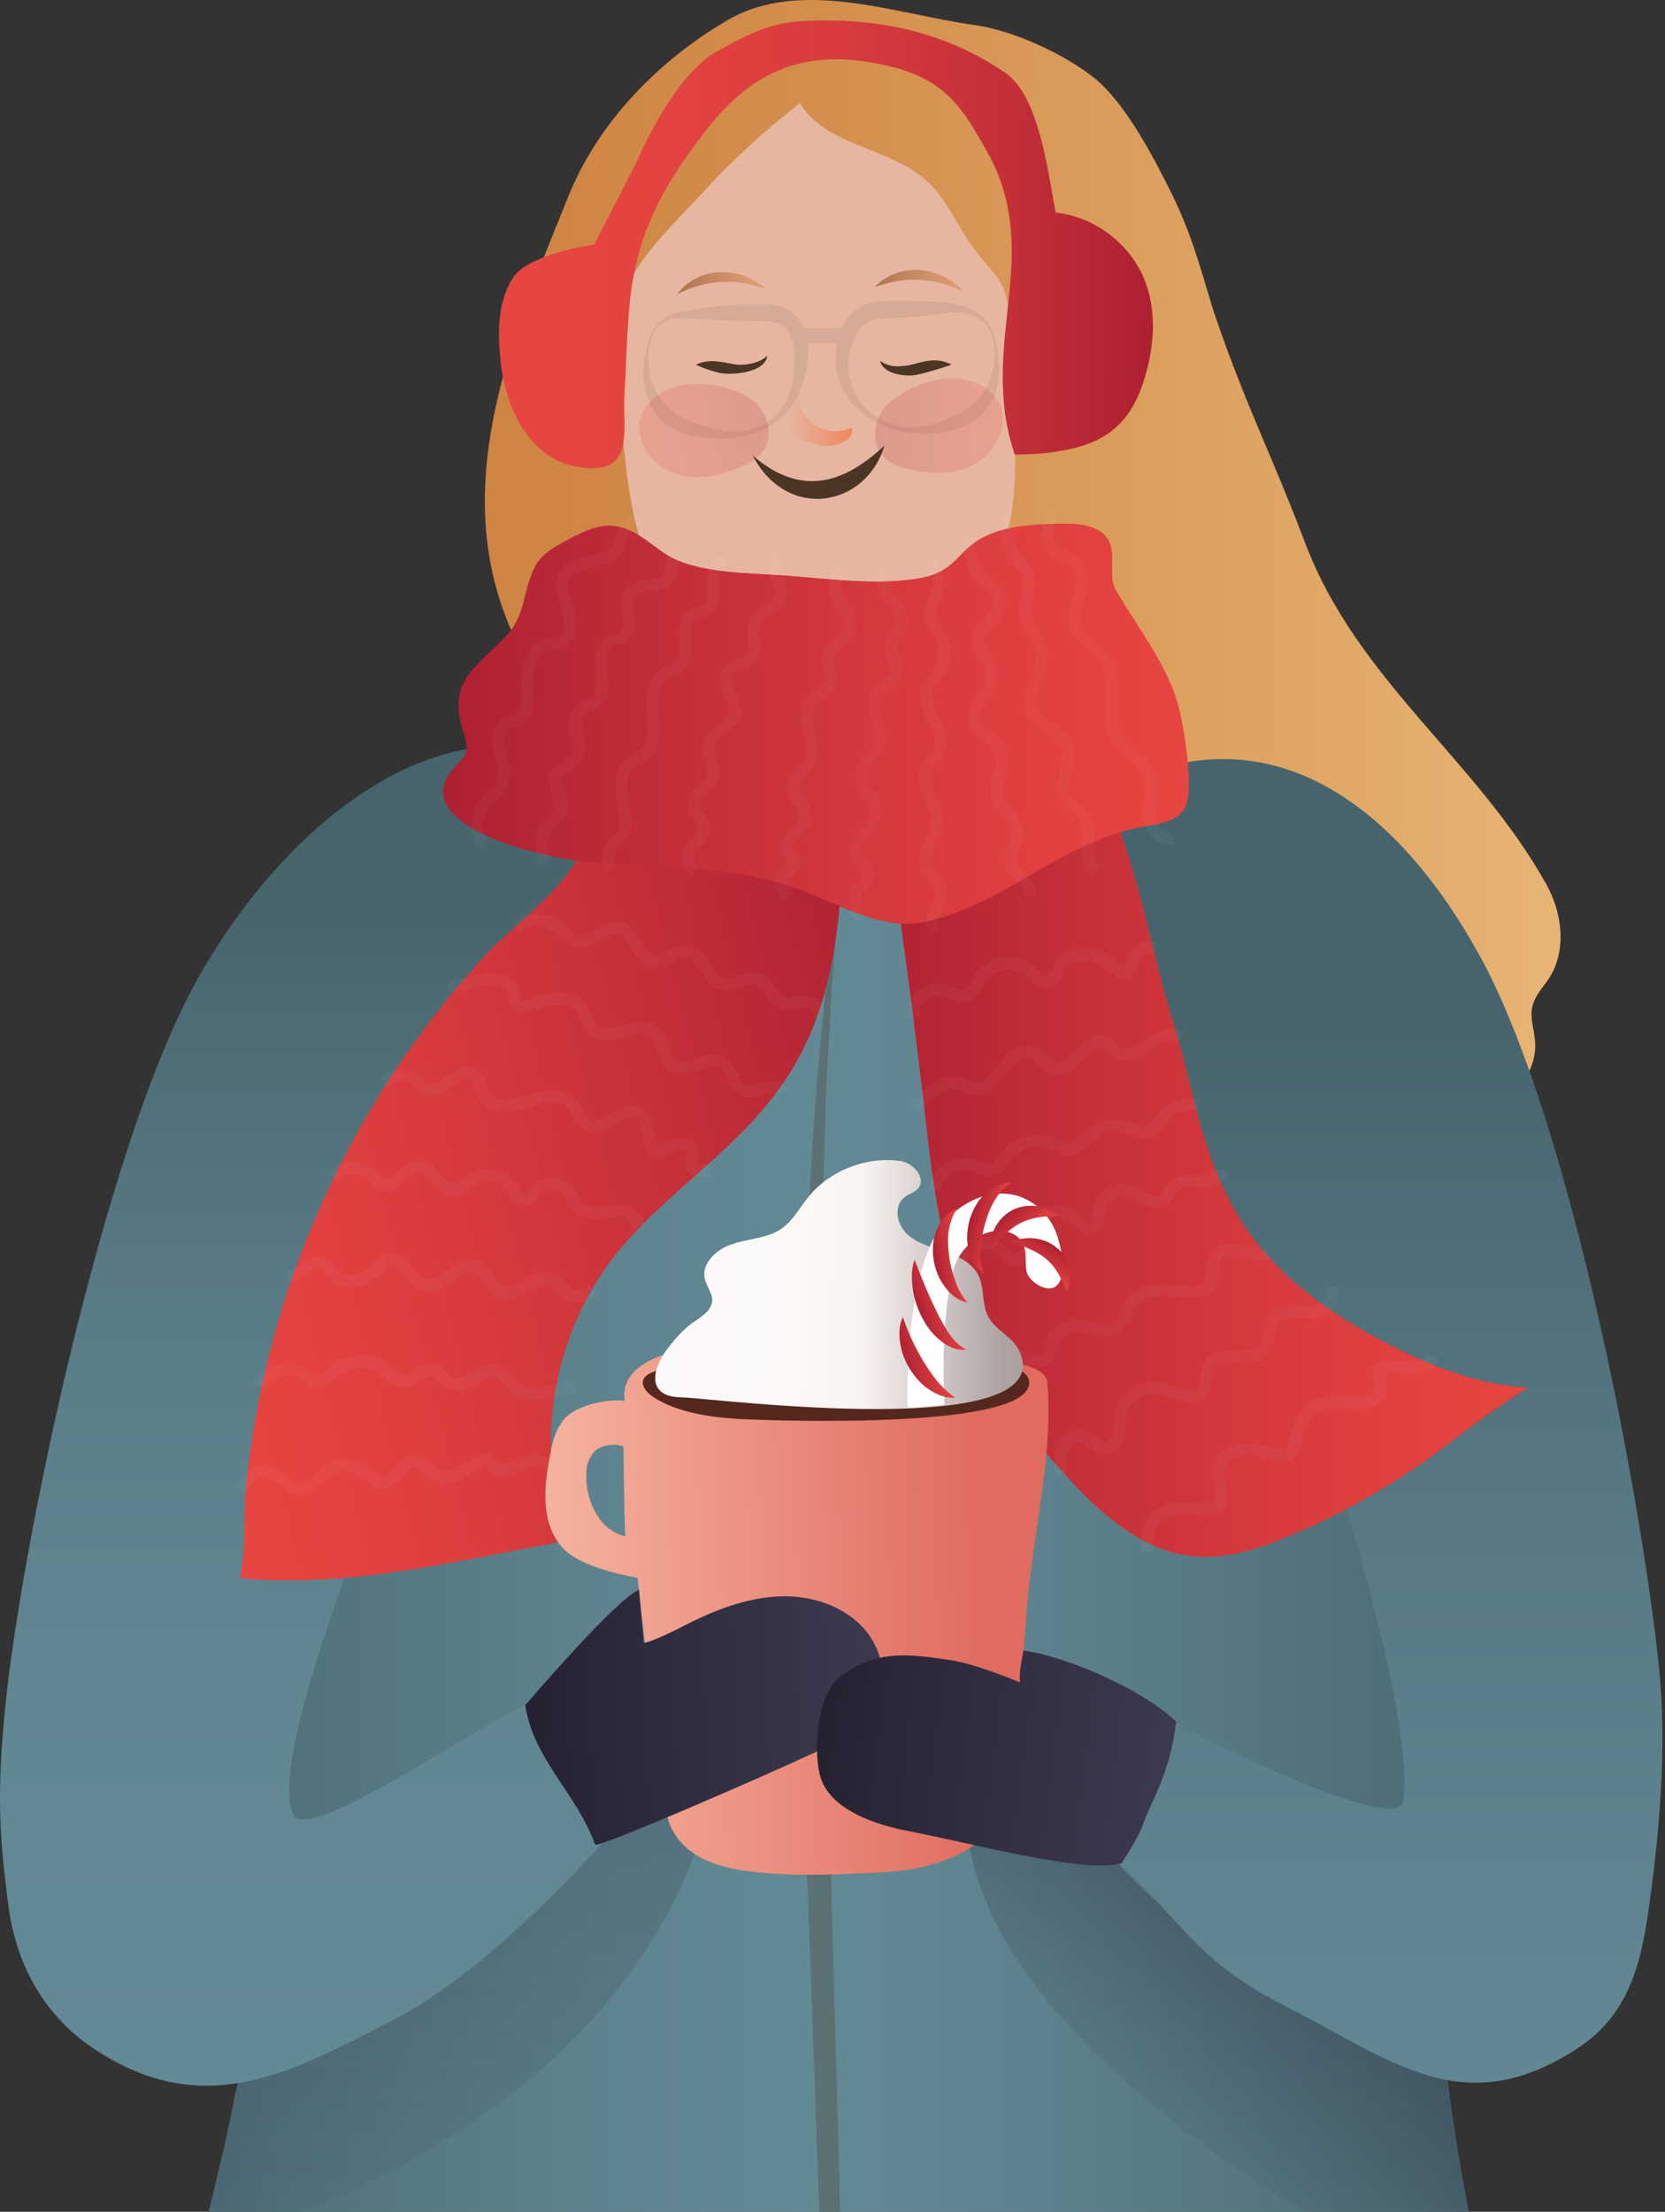 <svg width="183" height="243" viewBox="0 0 183 243" fill="none" xmlns="http://www.w3.org/2000/svg">
<rect x="0" y="0" width="183" height="243" fill="#333333" stroke="none"/>
<path d="M139.938 249.71C139.938 249.71 140.462 242.974 138.733 271.463C137.973 283.755 138.34 296.099 136.688 308.312L114.7 470.882L101.124 471.616C101.124 471.616 104.793 325.662 103.22 312.846C102.749 309.098 98.477 251.649 98.477 251.649L139.938 249.71Z" fill="url(#paint0_linear_1510_12804)"/>
<g opacity="0.11">
<path opacity="0.11" d="M133.001 472.555C143.799 434.71 142.672 426.35 144.349 386.749C145.922 349.428 150.194 249.601 144.061 212.699C140.706 192.466 116.568 189.793 120.971 209.764C125.453 230.102 123.225 270.227 122.701 297.352C122.125 327.309 108.287 465.741 108.287 465.741C102.652 485.476 127.366 492.264 133.001 472.555Z" fill="#E6B6A1"/>
</g>
<g opacity="0.11">
<path opacity="0.11" d="M48.19 211.155C40.564 249.053 40.197 277.096 40.407 316.225C40.59 353.1 46.592 425.121 53.327 461.157C57.023 480.918 72.8 492.476 70.546 472.427C66.615 437.229 65.567 346.024 64.911 319.239C64.177 289.676 67.847 236.342 67.847 236.342C71.83 216.581 57.049 186.1 53.091 205.835L48.19 211.155Z" fill="#E6B6A1"/>
</g>
<path d="M55.763 68.214C49.499 52.646 56.392 36.554 62.472 21.563C65.775 13.386 72.405 6.625 79.953 2.221C87.999 -2.47 98.404 1.54 107.079 2.746C111.299 3.322 116.907 5.891 120.235 8.538C123.695 11.29 126.814 17.317 128.806 21.327C131.4 26.595 132.37 31.234 133.654 34.982C137.14 45.072 139.656 49.659 143.456 59.67C149.196 74.793 162.431 83.572 169.979 97.201C171.709 100.319 172.207 104.382 170.294 107.422C169.612 108.47 168.669 109.414 168.406 110.646C168.144 111.904 168.642 113.162 168.721 114.446C168.931 117.198 167.149 119.792 164.842 121.312C162.536 122.833 159.758 123.435 157.058 123.881C147.02 125.584 135.148 127.655 125.661 123.383C116.173 119.137 108.94 110.462 98.954 107.239C92.323 105.116 85.221 104.12 79.298 100.477C71.016 95.34 62.682 80.978 57.912 72.591C57.021 71.097 56.34 69.682 55.763 68.214Z" fill="url(#paint1_linear_1510_12804)"/>
<path d="M126.65 87.581C120.412 83.388 120.15 84.017 111.894 84.2C100.074 84.436 88.228 84.698 76.408 84.934C68.1 85.118 57.879 83.309 52.899 90.15C47.946 96.964 48.208 105.691 46.19 113.265C42.704 126.212 39.245 139.159 35.759 152.132C29.705 174.672 31.828 207.773 25.774 230.338C23.913 241.503 9.655 291.613 11.595 299.633C15.264 314.729 44.801 316.38 58.325 316.695C84.769 317.271 142.296 315.017 154.064 313.445C174.821 310.667 171.125 297.903 170.051 292.295C166.749 275.207 164.652 259.561 161.35 242.473C155.06 210.027 155.4 168.696 149.11 136.25C146.594 123.303 128.615 88.918 126.65 87.581Z" fill="url(#paint2_linear_1510_12804)"/>
<path opacity="0.29" d="M92.453 96.285C92.112 100.872 91.588 105.406 91.326 109.992C91.116 114.579 90.749 119.139 90.697 123.725C90.356 132.872 90.251 142.045 90.304 151.218C90.382 169.538 90.749 187.883 91.352 206.203C91.772 224.549 92.453 242.869 92.715 261.241C92.951 279.587 93.056 297.985 91.824 316.305C91.824 307.132 91.85 297.959 91.536 288.786C91.352 279.613 91.038 270.466 90.697 261.293L88.731 206.282C88.338 187.936 87.919 169.564 88.286 151.192C88.705 132.846 89.544 114.448 92.453 96.285Z" fill="#4B3525"/>
<path d="M68.791 31.892C70.206 28.118 74.478 24.16 77.047 21.356C80.375 17.713 84.018 14.358 87.923 11.318C90.728 16.036 97.647 16.141 101.761 19.784C104.015 21.802 105.116 24.632 106.846 27.043C109.126 30.241 110.672 30.555 110.882 34.749C111.065 38.339 111.223 41.904 111.406 45.494C111.589 49.059 111.747 52.623 111.196 56.161C109.519 67.037 99.638 76.577 88.631 76.341C74.95 76.079 70.023 62.556 68.765 50.972C68.188 45.678 67.114 37.815 68.555 32.626C68.634 32.364 68.713 32.128 68.791 31.892Z" fill="#E6B6A1"/>
<path opacity="0.19" d="M103.483 41.662C101.307 41.951 99.158 42.999 97.664 44.336C96.171 45.672 95.646 48.293 96.878 49.892C97.691 50.94 99.001 51.386 100.233 51.622C102.277 52.041 104.452 52.146 106.392 51.333C108.331 50.521 110.008 48.66 110.218 46.432C110.271 45.777 110.192 45.122 109.956 44.545C109.694 43.916 109.248 43.392 108.75 42.973C107.257 41.741 105.37 41.426 103.483 41.662Z" fill="url(#paint3_linear_1510_12804)"/>
<path opacity="0.19" d="M76.122 42.191C78.297 42.06 80.629 42.689 82.333 43.737C84.063 44.759 85.058 47.249 84.168 49.058C83.591 50.237 82.359 50.918 81.18 51.39C79.24 52.176 77.144 52.701 75.073 52.281C73.003 51.862 71.011 50.342 70.408 48.193C70.225 47.564 70.172 46.908 70.303 46.279C70.434 45.624 70.775 45.022 71.194 44.497C72.426 42.977 74.208 42.296 76.122 42.191Z" fill="url(#paint4_linear_1510_12804)"/>
<path d="M96.746 39.647C96.982 41.036 99.393 41.43 100.651 41.194C101.699 41.01 104.661 40.093 104.556 40.041C102.8 39.176 101.542 39.752 99.839 40.145C98.843 40.276 97.768 40.407 96.746 39.647Z" fill="#4B3525"/>
<path d="M84.327 39.098C84.091 41.011 80.291 41.247 79.033 40.958C77.722 40.644 76.386 40.067 76.517 40.041C78.168 39.36 79.269 39.805 80.998 40.067C82.047 40.12 83.383 39.936 84.327 39.098Z" fill="#4B3525"/>
<path d="M93.529 47.014C93.87 47.381 93.529 47.983 93.11 48.298C92.193 48.953 90.987 49.189 89.912 48.874C88.838 48.56 87.161 48.141 86.741 47.092C86.322 45.992 86.82 44.471 87.659 43.633C87.816 44.943 88.654 46.175 89.808 46.856C90.961 47.485 92.297 47.538 93.529 47.014Z" fill="url(#paint5_linear_1510_12804)"/>
<path d="M116.489 49.552C121.128 48.792 124.194 46.879 125.793 41.585C126.92 37.89 127.182 33.906 125.635 30.368C124.063 26.83 120.446 23.842 116.017 23.344C114.943 17.133 113.894 10.319 110.435 7.96C103.909 3.53 96.492 1.853 88.079 2.325C84.436 2.535 81.763 3.976 78.696 5.706C74.896 7.881 71.568 14.145 69.969 17.788L65.304 26.882C65.304 26.882 57.939 27.852 56.288 30.656C54.611 33.434 54.716 36.71 55.03 39.777C55.502 44.468 58.175 51.492 65.225 51.439C69.602 51.413 68.449 46.827 68.632 43.551C68.816 40.432 68.868 37.287 69.13 34.168C69.759 26.227 72.406 21.116 77.36 14.617C82.418 7.96 88.42 4.841 98.274 7.409C104.04 8.929 105.901 12.048 108.495 16.661C114.864 28.035 107.394 37.811 111.535 49.946C113.344 49.946 114.995 49.815 116.489 49.552Z" fill="url(#paint6_linear_1510_12804)"/>
<path d="M82.731 50.051C86.504 57.285 95.18 55.738 97.198 48.977C93.345 52.541 88.522 55.057 82.731 50.051Z" fill="#4B3525"/>
<path opacity="0.36" d="M107.177 187.334C103.272 202.876 108.618 215.429 124.134 229.058C147.957 249.946 162.608 249.317 162.608 249.317L158.729 226.961C148.088 221.064 134.591 215.613 127.908 209.611C118.578 201.198 107.177 187.334 107.177 187.334Z" fill="url(#paint7_linear_1510_12804)"/>
<path opacity="0.22" d="M77.41 188.695C80.633 201.511 70.989 218.049 57.753 228.82C40.01 243.287 22.215 245.934 22.215 245.934L26.696 226.383C45.907 217.813 77.41 188.695 77.41 188.695Z" fill="url(#paint8_linear_1510_12804)"/>
<path d="M21.218 108.472C11.206 127.08 2.19 170.639 0.539 187.91C-0.273 196.323 -0.195 201.171 0.959 209.611C1.823 215.927 4.916 221.483 10.263 225.047C22.607 233.303 32.435 227.458 43.495 221.771C54.057 216.346 66.191 202.508 66.191 202.508C66.296 197.397 58.512 192.313 57.779 187.333C52.484 189.587 33.745 202.665 32.251 199.363C29.919 194.252 37.022 175.723 40.717 165.344C44.805 153.944 49.261 139.503 54.581 128.627C58.801 119.978 83.62 91.699 63.203 83.496C47.033 76.996 30.05 92.04 21.218 108.472Z" fill="url(#paint9_linear_1510_12804)"/>
<path d="M162.611 104.961C172.858 123.569 180.668 166.315 182.372 183.56C183.21 191.973 182.398 201.408 181.192 209.847C180.301 216.163 178.834 221.483 173.382 225.048C160.75 233.303 152.887 226.253 141.565 220.566C130.741 215.141 130.112 210.738 121.359 203.321C121.254 198.21 127.413 193.676 128.173 188.697C134.148 192.104 153.595 201.486 154.224 197.896C155.351 191.265 149.585 169.617 145.811 159.238C141.644 147.838 137.555 142.229 133.021 130.488C129.509 121.472 115.75 89.524 123.403 85.986C139.94 78.333 153.569 88.528 162.611 104.961Z" fill="url(#paint10_linear_1510_12804)"/>
<path d="M149.849 164.767C147.281 166.208 144.66 167.519 141.961 168.646C138.528 170.113 134.832 171.345 131.137 170.978C125.712 170.428 121.256 166.575 117.561 162.539C112.974 157.559 108.335 152.003 106.239 145.53C103.985 138.584 102.674 131.561 101.888 124.301C101.521 120.946 96.856 80.376 94.707 81.24C99.765 79.17 105.112 77.047 110.537 77.781C119.631 79.013 123.091 90.571 125.161 97.988C126.419 102.469 127.31 107.082 128.699 111.511C131.032 118.876 131.74 125.742 135.514 132.635C138.816 138.689 144.32 143.092 150.243 146.421C155.668 149.461 161.8 152.16 168.091 152.475C167.593 152.449 161.512 156.826 160.726 157.428C157.293 160.18 153.65 162.644 149.849 164.767Z" fill="url(#paint11_linear_1510_12804)"/>
<path d="M79.948 125.925C75.65 129.987 70.88 133.604 67.289 138.269C60.658 146.917 58.693 158.947 62.257 169.273C50.699 171.344 38.145 174.567 26.352 173.362C27.164 169.981 26.692 166.836 27.033 163.455C29.13 141.728 38.591 120.919 53.399 104.879C56.701 101.315 62.939 97.2 64.301 92.325C66.031 86.219 60.291 79.693 62.729 73.822C64.197 70.258 68.888 68.843 72.452 69.105C77.432 69.472 81.966 70.782 87.155 70.573C93.629 70.31 92.685 93.846 92.449 97.174C91.794 105.98 90.326 113.842 84.561 120.971C83.198 122.727 81.599 124.352 79.948 125.925Z" fill="url(#paint12_linear_1510_12804)"/>
<path d="M54.823 92.379C58.178 93.664 61.978 94.397 63.393 94.555C70.915 95.367 78.987 94.948 86.247 97.176C91.489 98.774 96.547 102.47 101.893 101.238C110.542 99.246 117.016 92.222 125.953 90.754C127.525 90.492 129.36 90.23 130.172 88.841C131.273 86.954 130.146 80.245 129.596 77.965C128.469 73.221 125.009 69.002 122.624 64.835C121.655 63.131 122.808 60.851 121.707 59.2C120.659 57.601 118.195 57.47 116.125 57.548C113.766 57.627 111.328 57.732 109.127 58.571C104.907 60.169 105.589 62.816 100.819 63.576C96.154 64.337 90.886 63.576 86.221 63.236C82.578 62.974 77.913 63 74.532 61.611C71.99 60.589 70.234 57.994 67.298 57.784C65.647 57.653 64.101 58.413 62.66 59.173C61.139 59.96 59.488 60.851 58.781 62.292C57.234 65.437 57.968 67.612 55.242 70.286C51.442 74.007 49.241 75.265 51.023 80.717C51.233 81.346 51.416 82.053 51.206 82.682C50.971 83.364 50.342 83.862 49.87 84.412C46.541 88.265 51.154 90.964 54.823 92.379Z" fill="url(#paint13_linear_1510_12804)"/>
<path d="M149.849 164.767C147.281 166.208 144.66 167.519 141.961 168.646C138.528 170.113 134.832 171.345 131.137 170.978C125.712 170.428 121.256 166.575 117.561 162.539C112.974 157.559 108.335 152.003 106.239 145.53C103.985 138.584 102.674 131.561 101.888 124.301C101.521 120.946 96.856 80.376 94.707 81.24C99.765 79.17 105.112 77.047 110.537 77.781C119.631 79.013 123.091 90.571 125.161 97.988C126.419 102.469 127.31 107.082 128.699 111.511C131.032 118.876 131.74 125.742 135.514 132.635C138.816 138.689 144.32 143.092 150.243 146.421C155.668 149.461 161.8 152.16 168.091 152.475C167.593 152.449 161.512 156.826 160.726 157.428C157.293 160.18 153.676 162.644 149.849 164.767Z" fill="url(#paint14_linear_1510_12804)"/>
<path d="M79.979 125.93C75.681 129.993 70.911 133.609 67.32 138.275C60.69 146.923 58.724 158.953 62.288 169.279C50.73 171.349 38.177 174.573 26.383 173.368C27.195 169.987 26.724 166.842 27.064 163.461C29.161 141.734 38.622 120.925 53.43 104.885C56.732 101.321 62.97 97.206 64.333 92.331C66.062 86.225 60.323 79.699 62.76 73.828C64.228 70.264 68.919 68.849 72.483 69.111C77.463 69.478 81.997 70.788 87.186 70.578C93.66 70.316 92.716 93.851 92.481 97.18C91.825 105.986 90.358 113.848 84.592 120.977C83.203 122.733 81.63 124.358 79.979 125.93Z" fill="url(#paint15_linear_1510_12804)"/>
<path d="M54.842 92.379C58.197 93.664 61.997 94.397 63.412 94.555C70.934 95.367 79.006 94.948 86.266 97.176C91.508 98.774 96.566 102.47 101.912 101.238C110.561 99.246 117.034 92.222 125.971 90.754C127.544 90.492 129.379 90.23 130.191 88.841C131.292 86.954 130.165 80.245 129.614 77.965C128.488 73.221 125.028 69.002 122.643 64.835C121.673 63.131 122.826 60.851 121.726 59.2C120.677 57.601 118.214 57.47 116.143 57.548C113.785 57.627 111.347 57.732 109.146 58.571C104.926 60.169 105.608 62.816 100.838 63.576C96.173 64.337 90.905 63.576 86.24 63.236C82.597 62.974 77.931 63 74.551 61.611C72.008 60.589 70.252 57.994 67.317 57.784C65.666 57.653 64.12 58.413 62.678 59.173C61.158 59.96 59.507 60.851 58.799 62.292C57.253 65.437 57.987 67.612 55.261 70.286C51.461 74.007 49.26 75.265 51.042 80.717C51.252 81.346 51.435 82.053 51.225 82.682C50.989 83.364 50.36 83.862 49.889 84.412C46.534 88.265 51.173 90.964 54.842 92.379Z" fill="url(#paint16_linear_1510_12804)"/>
<g opacity="0.5">
<g opacity="0.5">
<path opacity="0.14" d="M99.843 111.802C99.66 110.833 100.027 109.784 100.813 108.998C101.599 108.212 102.674 107.871 103.644 108.081C104.011 108.159 104.351 108.29 104.692 108.421C105.216 108.631 105.662 108.815 106.029 108.684C106.395 108.552 106.631 108.133 106.893 107.635C107.024 107.426 107.129 107.19 107.26 107.006C107.889 106.063 108.964 105.407 110.196 105.224C111.428 105.041 112.659 105.381 113.524 106.115L113.812 106.377C114.284 106.796 114.992 107.425 115.254 107.19C115.359 107.111 115.411 106.875 115.49 106.665C115.516 106.534 115.568 106.43 115.621 106.299C116.119 105.014 117.534 104.097 119.054 104.097C119.08 104.097 119.08 104.097 119.106 104.097C120.338 104.123 121.623 104.674 122.749 105.696C123.378 106.246 123.509 106.22 123.536 106.22C123.614 106.168 123.693 105.879 123.745 105.722L123.824 105.434C124.269 104.149 125.632 103.285 126.995 103.389L126.89 104.7C126.183 104.647 125.344 105.145 125.082 105.879L125.003 106.115C124.872 106.534 124.715 107.111 124.165 107.399C123.221 107.897 122.304 107.111 121.858 106.718C120.993 105.932 119.998 105.486 119.08 105.46C118.058 105.46 117.141 106.01 116.826 106.823C116.8 106.901 116.774 107.006 116.722 107.111C116.617 107.478 116.459 107.923 116.066 108.264C114.939 109.208 113.681 108.081 112.921 107.426L112.659 107.19C112.083 106.692 111.244 106.482 110.353 106.587C109.488 106.718 108.754 107.137 108.309 107.792C108.204 107.976 108.099 108.159 107.994 108.343C107.653 108.972 107.234 109.706 106.422 109.994C105.583 110.282 104.823 109.994 104.141 109.706C103.853 109.601 103.591 109.47 103.303 109.417C102.726 109.286 102.15 109.522 101.652 109.994C101.18 110.466 100.944 111.068 101.049 111.619L99.843 111.802Z" fill="white"/>
<path opacity="0.14" d="M101.022 122.207L100 121.368C102.149 118.748 104.141 117.804 105.949 118.538C106.106 118.617 106.29 118.695 106.447 118.774C106.631 118.879 106.814 118.957 106.971 119.01C107.731 119.219 108.596 118.617 109.671 117.097C111.034 115.157 112.632 114.397 113.969 115.026C114.493 115.262 114.834 115.655 115.175 116.022C115.463 116.336 115.725 116.625 116.013 116.73C116.747 116.992 117.533 116.179 118.293 115.288C119.394 114.004 121.045 113.165 122.277 114.135C122.487 114.292 122.618 114.476 122.749 114.633C122.827 114.712 122.906 114.816 122.985 114.895C123.745 115.576 125.291 114.633 125.71 114.318C126.654 113.663 128.384 112.458 129.956 113.296L129.327 114.449C128.541 114.03 127.493 114.659 126.47 115.367C124.714 116.599 123.142 116.782 122.094 115.865C121.963 115.734 121.832 115.603 121.727 115.472C121.622 115.367 121.543 115.262 121.465 115.183C120.888 114.738 119.813 115.55 119.263 116.179C118.608 116.939 117.219 118.564 115.568 117.988C114.965 117.778 114.546 117.332 114.179 116.939C113.917 116.651 113.681 116.389 113.392 116.258C112.292 115.734 110.955 117.542 110.693 117.883C110.116 118.695 108.57 120.844 106.578 120.294C106.29 120.215 106.028 120.084 105.818 119.979C105.687 119.927 105.556 119.848 105.425 119.796C104.246 119.272 102.752 120.084 101.022 122.207Z" fill="white"/>
<path opacity="0.14" d="M103.381 130.858L102.07 130.831C102.097 129.757 102.673 128.708 103.617 128.027C104.56 127.319 105.713 127.083 106.762 127.346C107.05 127.424 107.312 127.529 107.6 127.634C108.151 127.844 108.596 128.027 108.963 127.896C109.251 127.791 109.487 127.424 109.723 127.057C109.802 126.926 109.907 126.795 110.012 126.664C111.322 124.856 113.864 124.174 115.908 125.039C116.092 125.118 116.249 125.197 116.406 125.275C116.8 125.485 117.245 125.668 117.533 125.642C118.005 125.616 118.398 125.196 118.844 124.725C119.027 124.515 119.237 124.332 119.42 124.148C120.547 123.178 122.12 122.785 123.561 123.126C123.876 123.205 124.164 123.31 124.478 123.388C125.422 123.703 126.025 123.86 126.444 123.545C126.628 123.414 126.759 123.178 126.916 122.916C126.994 122.785 127.073 122.681 127.126 122.576C128.148 121.082 130.166 120.348 131.895 120.82L131.555 122.078C130.349 121.737 128.934 122.261 128.226 123.31C128.148 123.414 128.095 123.519 128.043 123.598C127.833 123.939 127.597 124.305 127.23 124.594C126.235 125.328 125.055 124.934 124.085 124.646C123.797 124.567 123.535 124.463 123.273 124.41C122.225 124.174 121.098 124.463 120.285 125.144C120.102 125.301 119.944 125.459 119.787 125.642C119.211 126.219 118.582 126.874 117.638 126.952C116.93 127.005 116.354 126.717 115.83 126.454C115.672 126.376 115.541 126.297 115.384 126.245C113.917 125.616 112.003 126.14 111.06 127.424C110.981 127.529 110.903 127.66 110.824 127.765C110.483 128.263 110.116 128.839 109.435 129.102C108.596 129.416 107.81 129.128 107.129 128.839C106.893 128.735 106.657 128.656 106.447 128.604C105.792 128.42 105.058 128.604 104.429 129.049C103.774 129.521 103.407 130.176 103.381 130.858Z" fill="white"/>
<path opacity="0.14" d="M105.58 142.182L104.27 142.129C104.348 140.714 104.427 138.932 105.423 137.516C106.025 136.652 107.047 136.049 108.07 135.944C108.908 135.865 109.668 136.075 110.219 136.599C110.402 136.783 110.586 136.992 110.743 137.176C110.953 137.438 111.136 137.674 111.346 137.752C111.398 137.779 111.529 137.805 111.739 137.726C112.053 137.595 112.342 137.228 112.473 136.861C112.578 136.547 112.656 136.18 112.709 135.839C112.813 135.315 112.918 134.791 113.154 134.267C113.626 133.271 114.648 132.616 115.854 132.484C117.059 132.353 118.212 132.799 118.894 133.664L119.103 133.926C119.261 134.136 119.418 134.371 119.549 134.398C119.628 134.45 119.89 134.214 119.995 133.952C120.073 133.742 120.099 133.48 120.126 133.218C120.152 132.93 120.204 132.668 120.283 132.406C120.728 130.86 122.432 129.837 124.031 130.204C124.607 130.335 125.131 130.597 125.629 130.86C126.599 131.358 127.097 131.567 127.516 131.279C127.674 131.148 127.805 130.938 127.962 130.676C128.119 130.414 128.303 130.126 128.565 129.864C129.403 129.051 130.635 129.13 131.605 129.182L131.946 129.208C132.732 129.235 133.623 128.999 133.701 128.475L134.986 128.684C134.776 130.047 133.282 130.597 131.893 130.519L131.526 130.493C130.687 130.44 129.928 130.388 129.482 130.807C129.351 130.938 129.22 131.148 129.089 131.357C128.879 131.698 128.669 132.065 128.276 132.327C127.176 133.113 125.996 132.511 125.027 132.013C124.581 131.777 124.135 131.567 123.716 131.462C122.825 131.253 121.777 131.855 121.541 132.747C121.488 132.956 121.462 133.166 121.436 133.376C121.384 133.69 121.357 134.005 121.226 134.345C120.964 135.132 120.178 135.839 119.287 135.629C118.684 135.498 118.317 135 118.055 134.66L117.898 134.45C117.505 133.952 116.771 133.69 116.037 133.769C115.277 133.847 114.648 134.267 114.36 134.817C114.176 135.184 114.098 135.603 114.019 136.075C113.94 136.494 113.862 136.887 113.731 137.281C113.469 137.988 112.945 138.617 112.316 138.905C111.844 139.115 111.372 139.141 110.926 138.984C110.376 138.774 110.061 138.355 109.747 137.988C109.616 137.831 109.511 137.674 109.38 137.569C109.013 137.228 108.568 137.202 108.253 137.254C107.598 137.333 106.917 137.726 106.523 138.277C105.711 139.351 105.632 140.924 105.58 142.182Z" fill="white"/>
<path opacity="0.14" d="M109.485 153.16C109.039 152.217 109.092 151.064 109.616 150.094C110.114 149.177 110.953 148.548 111.922 148.417C112.473 148.338 112.997 148.548 113.442 148.705C113.783 148.836 114.124 148.967 114.307 148.915C114.622 148.81 114.753 148.364 114.962 147.709C115.093 147.264 115.225 146.818 115.46 146.425C116.325 145.114 118.081 144.721 120.65 145.298C121.305 145.429 121.908 145.56 122.301 145.298C122.642 145.088 122.799 144.643 123.008 144.119C123.139 143.778 123.271 143.411 123.454 143.096C124.188 141.865 125.682 141.131 127.569 141.105C128.198 141.078 128.853 141.131 129.482 141.183C130.242 141.236 130.923 141.288 131.631 141.236C131.841 141.209 132.05 141.183 132.208 141.105C132.522 140.921 132.548 140.449 132.575 139.742C132.601 139.06 132.627 138.3 133.073 137.645C133.702 136.728 134.986 136.387 136.558 136.78L137.082 136.911C137.842 137.121 138.55 137.331 139.153 137.121L139.572 138.379C138.576 138.693 137.606 138.431 136.742 138.196L136.244 138.065C135.484 137.881 134.514 137.855 134.173 138.379C133.964 138.693 133.937 139.218 133.911 139.768C133.885 140.607 133.833 141.629 132.915 142.205C132.522 142.441 132.129 142.494 131.762 142.52C130.95 142.572 130.163 142.52 129.403 142.468C128.8 142.415 128.224 142.363 127.621 142.389C126.206 142.415 125.079 142.939 124.607 143.752C124.45 144.014 124.345 144.276 124.24 144.564C124.004 145.219 123.716 145.953 123.008 146.399C122.144 146.949 121.069 146.713 120.388 146.556C118.396 146.11 117.112 146.294 116.561 147.133C116.43 147.342 116.325 147.683 116.221 148.05C116.011 148.836 115.723 149.806 114.753 150.147C114.098 150.382 113.469 150.12 112.971 149.911C112.656 149.78 112.316 149.649 112.132 149.701C111.582 149.78 111.11 150.147 110.795 150.697C110.481 151.3 110.428 152.034 110.69 152.584L109.485 153.16Z" fill="white"/>
<path opacity="0.14" d="M116.038 162.019C115.907 161.102 115.724 159.922 116.117 158.848C116.536 157.694 117.82 156.699 119.131 157.039C119.681 157.196 120.1 157.537 120.467 157.852C120.808 158.14 121.122 158.402 121.411 158.402C121.411 158.402 121.411 158.402 121.437 158.402C121.883 158.402 122.276 157.773 122.38 157.196C122.433 156.882 122.459 156.541 122.459 156.227C122.485 155.676 122.512 155.074 122.721 154.497C123.324 152.767 125.159 151.902 126.705 151.824C127.334 151.798 128.146 152.033 128.959 152.269C130.007 152.584 131.344 153.003 131.711 152.505C131.92 152.217 131.947 151.798 131.973 151.326C131.999 150.749 132.025 150.12 132.418 149.517C133.257 148.286 134.803 148.338 135.93 148.39H136.14C137.345 148.443 138.106 148.233 138.472 147.761C138.708 147.421 138.787 146.949 138.866 146.425C138.97 145.796 139.075 145.088 139.521 144.485C140.202 143.594 141.382 143.254 143.033 143.463L143.269 143.489C143.688 143.542 144.081 143.594 144.422 143.542C144.841 143.463 145.234 143.201 145.496 142.808C145.785 142.415 145.889 141.943 145.811 141.524L147.095 141.262C147.252 142.022 147.069 142.86 146.571 143.542C146.073 144.223 145.391 144.695 144.605 144.826C144.055 144.905 143.557 144.852 143.059 144.8L142.849 144.774C142.037 144.669 140.988 144.695 140.517 145.298C140.255 145.612 140.202 146.11 140.124 146.634C140.019 147.263 139.914 147.971 139.468 148.574C138.63 149.675 137.11 149.753 136.061 149.727H135.852C134.934 149.675 133.886 149.648 133.467 150.277C133.283 150.566 133.257 150.959 133.231 151.431C133.205 152.033 133.152 152.715 132.733 153.318C131.816 154.549 130.007 154.025 128.566 153.58C127.884 153.37 127.15 153.16 126.757 153.187C125.683 153.239 124.32 153.842 123.927 154.995C123.796 155.388 123.77 155.86 123.743 156.358C123.717 156.751 123.717 157.118 123.638 157.511C123.429 158.69 122.564 159.844 121.332 159.817C120.598 159.791 120.074 159.346 119.602 158.979C119.314 158.743 119.026 158.507 118.764 158.428C118.213 158.271 117.558 158.821 117.349 159.424C117.06 160.184 117.217 161.128 117.322 161.94L116.038 162.019Z" fill="white"/>
<path opacity="0.14" d="M125.478 170.565C125.373 169.176 125.137 166.581 127.811 165.506C129.2 164.956 130.746 165.087 132.083 165.192C132.581 165.244 132.974 165.244 133.21 165.113C133.603 164.877 133.576 164.327 133.393 163.253C133.288 162.545 133.157 161.811 133.314 161.103C133.655 159.478 135.306 158.64 136.722 158.561C137.822 158.509 138.844 158.771 139.84 159.033L140.548 159.216C141.046 159.347 141.256 159.295 141.308 159.243C141.413 159.164 141.465 158.928 141.518 158.797L141.727 158.089C142.12 156.648 142.592 154.997 143.981 154.106C145.082 153.398 146.445 153.424 147.729 153.503C148.803 153.582 149.904 153.634 150.743 153.162C151.136 152.926 151.162 152.664 150.979 151.799C150.848 151.197 150.717 150.541 151.136 149.991C151.424 149.598 151.922 149.414 152.656 149.388C153.075 149.388 153.521 149.441 154.019 149.493C155.854 149.755 156.692 149.703 156.928 148.838L158.212 149.152C157.688 151.328 155.277 150.987 153.862 150.804C153.442 150.751 153.049 150.672 152.735 150.699C152.289 150.725 152.184 150.804 152.184 150.804C152.132 150.908 152.237 151.301 152.289 151.537C152.447 152.297 152.735 153.582 151.424 154.315C150.245 154.997 148.83 154.892 147.677 154.813C146.55 154.735 145.501 154.709 144.715 155.207C143.745 155.836 143.378 157.094 143.011 158.43L142.802 159.164C142.697 159.531 142.54 159.924 142.173 160.239C141.518 160.789 140.627 160.579 140.26 160.474L139.526 160.291C138.582 160.055 137.665 159.819 136.826 159.872C135.909 159.924 134.808 160.474 134.625 161.365C134.52 161.837 134.625 162.44 134.73 163.043C134.913 164.144 135.149 165.533 133.917 166.24C133.288 166.607 132.581 166.555 132.083 166.502C130.746 166.397 129.436 166.266 128.335 166.712C126.867 167.315 126.657 168.52 126.815 170.434L125.478 170.565Z" fill="white"/>
</g>
</g>
<g opacity="0.49">
<g opacity="0.49">
<path opacity="0.14" d="M53.066 93.379C52.725 93.248 52.254 92.908 52.018 92.016C51.703 90.837 51.86 88.898 52.568 88.059C52.83 87.745 53.145 87.456 53.459 87.168C53.957 86.722 54.429 86.277 54.639 85.753C54.901 85.045 54.665 84.233 54.429 83.368L54.272 82.791C53.931 81.454 54.036 79.751 55.294 78.965C55.608 78.781 55.975 78.676 56.264 78.572C56.578 78.493 56.866 78.414 57.023 78.257C57.154 78.126 57.233 77.89 57.286 77.497C57.364 76.894 57.338 76.291 57.338 75.662C57.312 75.033 57.312 74.404 57.364 73.749C57.522 72.36 58.229 70.709 59.828 70.237C60.09 70.159 60.378 70.132 60.666 70.08C60.955 70.054 61.217 70.001 61.426 69.923C62.265 69.53 62.108 68.036 61.793 67.145L61.689 66.856C61.243 65.598 60.719 64.052 61.557 62.742C62.291 61.589 63.602 61.327 64.781 61.117C65.751 60.933 66.642 60.75 67.14 60.173C67.402 59.859 67.533 59.439 67.69 58.968C67.795 58.627 67.9 58.312 68.057 57.998C68.372 57.317 69.001 56.766 69.656 56.583C70.128 56.452 70.626 56.504 71.019 56.766L70.311 57.867C70.259 57.841 70.18 57.788 70.023 57.841C69.735 57.919 69.42 58.234 69.237 58.548C69.106 58.81 69.027 59.072 68.922 59.361C68.739 59.885 68.555 60.488 68.136 60.986C67.35 61.956 66.118 62.191 65.017 62.401C63.969 62.611 63.078 62.768 62.658 63.449C62.16 64.236 62.553 65.363 62.92 66.437L63.025 66.725C63.576 68.377 63.471 70.395 61.977 71.102C61.584 71.286 61.164 71.338 60.797 71.391C60.588 71.417 60.378 71.443 60.195 71.495C59.225 71.784 58.779 72.963 58.675 73.88C58.622 74.431 58.622 75.007 58.648 75.61C58.675 76.265 58.701 76.973 58.596 77.654C58.544 78.074 58.413 78.703 57.967 79.148C57.574 79.541 57.076 79.699 56.63 79.803C56.368 79.882 56.159 79.934 55.975 80.039C55.32 80.432 55.32 81.586 55.53 82.424L55.687 82.975C55.949 83.944 56.263 85.071 55.87 86.146C55.556 86.984 54.953 87.535 54.35 88.085C54.088 88.321 53.8 88.583 53.564 88.845C53.249 89.212 53.04 90.601 53.249 91.519C53.354 91.912 53.485 92.043 53.512 92.069L53.066 93.379Z" fill="white"/>
<path opacity="0.14" d="M59.587 95.237C58.461 93.638 58.696 91.279 60.112 89.943C60.217 89.838 60.321 89.759 60.452 89.654C60.688 89.445 60.924 89.261 61.003 89.078C61.186 88.685 60.977 88.16 60.715 87.558C60.4 86.772 60.033 85.907 60.452 84.989C60.741 84.334 61.317 83.993 61.842 83.679C62.156 83.496 62.471 83.312 62.654 83.076C63.021 82.578 62.89 81.792 62.733 80.953C62.549 79.879 62.339 78.647 63.204 77.703C63.545 77.337 63.99 77.127 64.384 76.943C64.646 76.812 64.908 76.707 65.091 76.55C65.694 76.026 65.615 74.951 65.458 73.798C65.196 71.859 65.615 70.549 66.716 69.946C67.004 69.788 67.319 69.684 67.581 69.631C67.843 69.553 68.079 69.5 68.236 69.369C68.577 69.081 68.525 68.504 68.394 67.613C68.263 66.696 68.079 65.621 68.734 64.783C69.363 63.944 70.385 63.813 71.276 63.708C72.141 63.603 72.665 63.525 72.928 63.132C73.085 62.869 73.137 62.424 73.19 62.005C73.268 61.218 73.373 60.249 74.343 59.855L74.841 61.061C74.605 61.166 74.552 61.533 74.5 62.136C74.448 62.686 74.369 63.315 74.028 63.839C73.425 64.757 72.377 64.888 71.434 64.992C70.726 65.071 70.071 65.15 69.783 65.543C69.468 65.962 69.573 66.644 69.704 67.377C69.861 68.373 70.045 69.579 69.075 70.365C68.708 70.653 68.315 70.758 67.948 70.863C67.738 70.915 67.529 70.968 67.371 71.073C66.664 71.466 66.664 72.671 66.769 73.615C66.926 74.768 67.136 76.472 65.956 77.52C65.642 77.808 65.275 77.966 64.934 78.123C64.62 78.254 64.357 78.385 64.174 78.568C63.781 78.988 63.859 79.643 64.043 80.691C64.226 81.713 64.436 82.893 63.702 83.836C63.361 84.282 62.916 84.544 62.523 84.78C62.13 85.016 61.789 85.199 61.658 85.487C61.475 85.88 61.71 86.431 61.946 87.007C62.261 87.794 62.628 88.685 62.208 89.576C61.999 90.048 61.632 90.336 61.291 90.624C61.186 90.703 61.108 90.781 61.003 90.86C60.059 91.751 59.902 93.376 60.636 94.424L59.587 95.237Z" fill="white"/>
<path opacity="0.14" d="M66.64 95.739C65.775 94.612 66.194 93.065 67.059 92.148C67.19 92.017 67.321 91.912 67.452 91.781C67.714 91.519 67.95 91.309 68.055 91.073C68.134 90.89 68.134 90.654 68.134 90.418C68.134 89.92 68.029 89.317 67.898 88.662C67.583 86.985 67.19 84.888 68.605 83.578C68.946 83.263 69.339 83.054 69.706 82.87C69.968 82.739 70.23 82.608 70.44 82.425C71.357 81.665 71.226 80.223 71.095 78.703C70.964 76.999 70.781 75.034 72.248 73.855C72.615 73.566 73.008 73.383 73.375 73.199C73.821 72.99 74.188 72.832 74.397 72.544C74.791 72.046 74.738 71.26 74.659 70.395C74.581 69.242 74.476 67.931 75.577 67.145C75.918 66.909 76.285 66.778 76.599 66.673C76.861 66.595 77.097 66.516 77.254 66.411C77.778 66.018 77.752 65.075 77.7 64.184V63.974C77.674 63.161 77.857 62.061 78.512 61.379C78.879 61.012 79.325 60.803 79.823 60.803V62.113C79.665 62.113 79.561 62.166 79.456 62.297C79.167 62.611 78.984 63.266 79.01 63.922V64.131C79.063 65.284 79.115 66.7 78.014 67.486C77.674 67.722 77.307 67.853 76.992 67.931C76.73 68.01 76.494 68.089 76.337 68.194C75.865 68.534 75.891 69.216 75.97 70.29C76.049 71.312 76.127 72.466 75.42 73.357C75 73.881 74.424 74.143 73.926 74.379C73.611 74.536 73.297 74.667 73.061 74.85C72.144 75.584 72.275 77.026 72.379 78.572C72.51 80.276 72.694 82.215 71.252 83.421C70.938 83.683 70.597 83.84 70.283 84.023C69.968 84.181 69.706 84.338 69.497 84.521C68.606 85.36 68.894 86.906 69.182 88.426C69.313 89.134 69.444 89.815 69.444 90.418C69.444 90.785 69.418 91.152 69.287 91.545C69.077 92.069 68.684 92.436 68.343 92.751C68.239 92.856 68.134 92.96 68.029 93.065C67.557 93.563 67.269 94.454 67.688 94.952L66.64 95.739Z" fill="white"/>
<path opacity="0.14" d="M76.051 96.339C75.134 95.683 74.715 94.452 75.082 93.377C75.317 92.696 75.789 92.355 76.156 92.067C76.602 91.752 76.733 91.595 76.707 91.202C76.68 90.914 76.497 90.573 76.261 90.232C75.973 89.787 75.658 89.263 75.606 88.633C75.501 87.454 76.261 86.773 76.864 86.249C77.388 85.777 77.702 85.489 77.729 84.99C77.729 84.571 77.624 84.152 77.519 83.706C77.466 83.47 77.388 83.208 77.335 82.972C76.942 81.033 78.017 80.325 78.856 79.723C79.327 79.408 79.773 79.094 80.035 78.596C80.271 78.098 79.983 77.416 79.642 76.682C79.196 75.713 78.698 74.612 79.353 73.564C79.773 72.882 80.507 72.594 81.136 72.332C81.66 72.122 82.105 71.939 82.263 71.624C82.394 71.336 82.315 70.969 82.236 70.497C82.184 70.261 82.158 70.025 82.132 69.79C82.027 68.505 82.682 67.274 83.835 66.514C84.045 66.382 84.228 66.278 84.385 66.173C85.041 65.806 85.145 65.727 85.145 65.072C85.145 64.758 84.988 64.365 84.857 63.945C84.516 63.002 84.071 61.744 85.119 60.695L86.037 61.613C85.617 62.006 85.748 62.504 86.089 63.473C86.273 63.971 86.456 64.469 86.456 64.993C86.508 66.461 85.801 66.854 85.041 67.274C84.883 67.352 84.726 67.457 84.543 67.562C83.809 68.034 83.363 68.82 83.442 69.606C83.468 69.79 83.494 69.999 83.521 70.183C83.625 70.785 83.757 71.441 83.442 72.096C83.049 72.908 82.289 73.197 81.607 73.459C81.109 73.642 80.664 73.826 80.454 74.14C80.192 74.56 80.428 75.136 80.821 76.027C81.24 76.971 81.739 78.019 81.188 79.067C80.769 79.88 80.114 80.325 79.589 80.666C78.803 81.216 78.384 81.479 78.593 82.553C78.646 82.763 78.698 82.999 78.751 83.208C78.882 83.733 79.039 84.283 79.013 84.886C78.987 85.96 78.279 86.589 77.702 87.087C77.152 87.585 76.838 87.873 76.89 88.371C76.916 88.686 77.126 89.027 77.362 89.394C77.65 89.839 77.965 90.363 78.017 90.992C78.069 92.119 77.414 92.617 76.942 92.984C76.628 93.22 76.418 93.403 76.313 93.665C76.13 94.19 76.34 94.819 76.785 95.133L76.051 96.339Z" fill="white"/>
<path opacity="0.14" d="M85.928 99.066C84.671 97.048 85.247 96 85.719 95.554C85.902 95.371 86.112 95.24 86.322 95.135C86.426 95.056 86.636 94.951 86.662 94.873C86.636 94.82 86.479 94.663 86.4 94.558C86.243 94.375 86.086 94.191 85.955 93.956C85.352 92.776 86.217 91.833 86.898 91.046C87.37 90.522 87.868 89.972 87.815 89.5C87.789 89.107 87.553 88.793 87.265 88.399C86.793 87.744 86.164 86.853 86.741 85.516C86.977 84.992 87.37 84.625 87.711 84.285C87.947 84.075 88.156 83.865 88.287 83.656C88.785 82.896 88.576 81.952 88.313 80.851C87.973 79.305 87.553 77.392 89.493 75.898C89.65 75.793 89.807 75.688 89.965 75.583C90.305 75.374 90.62 75.164 90.698 74.902C90.777 74.666 90.672 74.352 90.541 73.985C90.463 73.775 90.384 73.539 90.332 73.329C89.965 71.652 91.013 70.735 91.773 70.053C92.638 69.293 93.057 68.874 92.612 67.852C92.481 67.564 92.297 67.302 92.087 66.987C91.878 66.699 91.694 66.437 91.537 66.122C90.856 64.812 91.013 63.135 91.904 61.955L92.952 62.741C92.376 63.501 92.271 64.654 92.716 65.519C92.847 65.755 93.005 65.991 93.162 66.227C93.398 66.568 93.634 66.908 93.817 67.328C94.63 69.267 93.477 70.289 92.638 71.023C91.852 71.705 91.406 72.15 91.616 73.041C91.642 73.225 91.721 73.382 91.773 73.565C91.93 74.063 92.166 74.666 91.93 75.321C91.721 76.003 91.144 76.37 90.672 76.684C90.541 76.763 90.41 76.841 90.279 76.946C89.073 77.89 89.231 78.938 89.598 80.563C89.86 81.769 90.174 83.158 89.388 84.363C89.152 84.704 88.864 84.966 88.628 85.228C88.34 85.49 88.078 85.726 87.973 86.014C87.711 86.643 87.92 86.984 88.366 87.613C88.707 88.085 89.1 88.635 89.152 89.395C89.231 90.444 88.523 91.23 87.894 91.911C87.239 92.619 86.977 92.986 87.134 93.326C87.186 93.431 87.291 93.536 87.396 93.667C87.684 93.982 88.078 94.427 87.973 95.082C87.868 95.711 87.37 96.026 87.003 96.236C86.872 96.314 86.741 96.393 86.662 96.472C86.217 96.891 86.872 98.018 87.082 98.359L85.928 99.066Z" fill="white"/>
<path opacity="0.14" d="M94.418 101.421C93.789 100.923 93.396 100.163 93.317 99.298C93.239 98.433 93.527 97.621 94.077 97.018C94.156 96.939 94.261 96.835 94.34 96.756C94.471 96.625 94.628 96.494 94.68 96.389C94.837 96.074 94.706 95.839 94.209 95.21C93.841 94.764 93.422 94.24 93.37 93.585C93.291 92.51 93.92 91.829 94.497 91.2C94.811 90.859 95.126 90.544 95.283 90.151C95.545 89.575 95.702 88.736 95.309 88.107C95.204 87.924 95.047 87.766 94.916 87.609C94.733 87.4 94.549 87.216 94.418 86.98C93.789 85.984 94.025 84.333 94.654 83.442C94.837 83.18 95.073 82.944 95.309 82.708C95.519 82.525 95.702 82.341 95.833 82.158C96.305 81.424 96.017 80.349 95.729 79.301C95.178 77.283 95.44 75.894 96.436 75.108C96.62 74.977 96.803 74.872 97.013 74.741C97.196 74.636 97.353 74.557 97.458 74.453C97.904 74.033 97.825 73.561 97.537 72.566C97.353 71.884 97.118 71.124 97.353 70.364C97.484 69.918 97.72 69.552 97.93 69.185C98.192 68.739 98.454 68.293 98.454 67.9C98.428 67.403 98.061 66.983 97.642 66.538C97.406 66.275 97.144 66.013 96.96 65.725C96.305 64.755 96.069 63.261 96.829 62.266L97.878 63.052C97.511 63.524 97.694 64.441 98.061 64.991C98.218 65.227 98.402 65.437 98.611 65.647C99.109 66.197 99.738 66.878 99.791 67.848C99.817 68.634 99.424 69.29 99.083 69.866C98.9 70.18 98.716 70.469 98.638 70.757C98.507 71.15 98.664 71.674 98.821 72.225C99.083 73.142 99.45 74.4 98.376 75.422C98.14 75.632 97.878 75.789 97.642 75.894C97.511 75.973 97.38 76.025 97.249 76.13C96.515 76.707 96.751 78.069 96.96 78.829C97.327 80.14 97.72 81.66 96.934 82.865C96.724 83.18 96.462 83.442 96.227 83.652C96.043 83.809 95.886 83.992 95.729 84.176C95.388 84.674 95.204 85.775 95.519 86.272C95.624 86.43 95.755 86.587 95.886 86.744C96.069 86.954 96.253 87.164 96.41 87.426C96.96 88.343 96.987 89.575 96.436 90.728C96.174 91.278 95.781 91.724 95.414 92.091C94.89 92.641 94.602 93.008 94.628 93.48C94.654 93.742 94.916 94.056 95.178 94.371C95.65 94.974 96.384 95.865 95.807 96.992C95.65 97.306 95.414 97.516 95.204 97.726C95.126 97.778 95.073 97.857 94.995 97.909C94.706 98.224 94.549 98.695 94.602 99.167C94.654 99.639 94.864 100.084 95.204 100.346L94.418 101.421Z" fill="white"/>
<path opacity="0.14" d="M102.42 102.888C101.476 102.102 101.686 100.739 102.184 99.717L102.341 99.429C102.656 98.826 102.944 98.249 102.813 97.778C102.734 97.463 102.446 97.201 102.131 96.86C101.817 96.546 101.476 96.205 101.24 95.733C100.611 94.475 101.214 93.217 101.738 92.09C102.157 91.225 102.524 90.413 102.367 89.679C102.262 89.155 102 88.657 101.738 88.107C101.135 86.849 100.375 85.25 101.633 83.52C101.738 83.363 101.895 83.206 102.026 83.075C102.105 82.97 102.21 82.891 102.262 82.786C103.127 81.712 102.708 80.716 101.974 79.196C101.397 78.016 100.742 76.653 101.345 75.291C101.529 74.845 101.843 74.504 102.131 74.216C102.236 74.111 102.341 74.007 102.42 73.902C103.232 72.932 103.389 71.386 102.787 70.259C102.655 70.049 102.524 69.813 102.367 69.603C102 69.079 101.607 68.503 101.528 67.769C101.424 66.878 101.791 66.092 102.131 65.41C102.236 65.174 102.367 64.938 102.446 64.676C102.734 63.916 102.315 62.737 101.764 62.108L102.734 61.217C103.573 62.134 104.175 63.811 103.678 65.148C103.573 65.41 103.442 65.698 103.311 65.96C103.022 66.537 102.76 67.088 102.839 67.585C102.891 68.005 103.18 68.424 103.468 68.843C103.625 69.079 103.809 69.341 103.94 69.603C104.805 71.202 104.595 73.299 103.416 74.714C103.311 74.845 103.206 74.976 103.075 75.081C102.839 75.317 102.629 75.553 102.524 75.789C102.157 76.601 102.603 77.518 103.127 78.593C103.809 80.008 104.674 81.79 103.258 83.573C103.153 83.704 103.049 83.808 102.944 83.939C102.839 84.044 102.734 84.149 102.656 84.28C101.895 85.329 102.236 86.193 102.865 87.53C103.153 88.133 103.442 88.736 103.573 89.391C103.835 90.544 103.311 91.671 102.839 92.641C102.393 93.61 102 94.449 102.341 95.13C102.472 95.392 102.708 95.655 102.97 95.917C103.363 96.31 103.809 96.755 103.992 97.384C104.254 98.354 103.809 99.245 103.442 99.979L103.311 100.267C103.022 100.844 102.865 101.578 103.206 101.84L102.42 102.888Z" fill="white"/>
<path opacity="0.14" d="M113.843 98.489L112.533 98.358C112.585 97.677 112.271 97.31 111.668 96.759C110.908 96.052 109.886 95.082 110.672 93.064C110.751 92.88 110.829 92.723 110.908 92.54C111.039 92.251 111.17 91.963 111.222 91.701C111.301 91.02 110.803 90.417 110.226 89.683C109.676 88.975 109.021 88.189 108.89 87.219C108.785 86.459 109.021 85.752 109.204 85.123C109.283 84.835 109.388 84.546 109.44 84.258C109.65 83.157 109.388 82.345 108.601 81.716C108.418 81.585 108.235 81.454 108.051 81.323C107.37 80.851 106.505 80.274 106.505 78.912C106.505 77.837 107.029 76.972 107.501 76.212C108.025 75.373 108.47 74.639 108.261 73.748C108.156 73.355 107.92 72.936 107.658 72.517C107.265 71.835 106.793 71.075 106.872 70.158C106.95 69.162 107.632 68.454 108.208 67.825C108.733 67.275 109.178 66.777 109.204 66.253C109.231 65.598 108.601 65.021 107.972 64.444C107.763 64.261 107.579 64.078 107.396 63.894C106.19 62.662 105.587 60.461 105.954 58.652L107.239 58.914C106.977 60.303 107.448 62.059 108.339 63.003C108.497 63.16 108.68 63.344 108.864 63.501C109.65 64.235 110.541 65.073 110.515 66.305C110.489 67.354 109.781 68.087 109.178 68.743C108.68 69.267 108.235 69.765 108.182 70.289C108.13 70.787 108.444 71.285 108.785 71.861C109.073 72.359 109.388 72.857 109.519 73.46C109.833 74.875 109.178 75.95 108.601 76.893C108.182 77.575 107.789 78.23 107.789 78.912C107.789 79.567 108.104 79.802 108.785 80.248C108.995 80.379 109.204 80.536 109.414 80.694C110.593 81.637 111.013 82.921 110.698 84.52C110.619 84.861 110.541 85.201 110.436 85.516C110.253 86.066 110.095 86.591 110.174 87.062C110.253 87.691 110.724 88.268 111.222 88.871C111.878 89.709 112.638 90.627 112.48 91.858C112.428 92.33 112.244 92.723 112.061 93.09C111.982 93.248 111.93 93.378 111.878 93.536C111.406 94.741 111.851 95.134 112.559 95.816C113.188 96.419 113.974 97.153 113.843 98.489Z" fill="white"/>
<path opacity="0.14" d="M120.052 96.234C119.187 95.605 118.82 94.452 118.925 92.801L118.951 92.512C119.03 91.621 119.082 90.756 118.715 90.153C118.506 89.839 118.191 89.577 117.85 89.315C117.431 89 116.986 88.633 116.671 88.109C115.99 86.982 116.278 85.698 116.514 84.597C116.723 83.68 116.907 82.841 116.619 82.134C116.33 81.452 115.623 80.981 114.863 80.483L114.365 80.142C111.796 78.36 112.609 76.237 113.238 74.56C113.605 73.59 113.972 72.62 113.841 71.677C113.762 71.074 113.421 70.523 113.054 69.921C112.635 69.239 112.189 68.505 112.085 67.641C111.954 66.697 112.137 65.911 112.294 65.203C112.53 64.155 112.687 63.447 111.849 62.53C110.695 61.219 109.307 59.201 110.329 56.502L111.56 56.974C110.958 58.572 111.351 59.962 112.845 61.665C114.103 63.106 113.841 64.365 113.578 65.492C113.447 66.121 113.29 66.749 113.395 67.483C113.474 68.086 113.814 68.636 114.181 69.239C114.601 69.921 115.046 70.628 115.151 71.493C115.334 72.777 114.863 73.983 114.469 75.031C113.762 76.918 113.474 77.941 115.099 79.094L115.57 79.408C116.409 79.959 117.379 80.588 117.798 81.662C118.244 82.737 117.981 83.89 117.772 84.886C117.562 85.908 117.352 86.773 117.772 87.454C117.955 87.769 118.296 88.031 118.663 88.319C119.056 88.633 119.502 88.974 119.816 89.472C120.445 90.468 120.34 91.621 120.262 92.643L120.235 92.905C120.157 94.059 120.34 94.845 120.812 95.186L120.052 96.234Z" fill="white"/>
<path opacity="0.14" d="M128.392 92.853C127.973 92.853 127.554 92.722 127.187 92.46C126.296 91.857 125.693 90.625 125.667 89.446C125.667 88.922 125.719 88.398 125.798 87.847C125.902 86.956 126.007 86.091 125.719 85.358C125.431 84.624 124.776 84.047 124.068 83.471C123.439 82.946 122.81 82.422 122.338 81.688C121.421 80.247 121.473 78.543 121.526 76.892C121.578 75.346 121.631 73.904 120.897 72.804C120.556 72.306 120.058 71.886 119.56 71.467C118.748 70.786 117.909 70.078 117.568 68.977C117.201 67.772 117.568 66.592 117.909 65.518L118.066 65.02C118.25 64.417 118.59 62.949 117.804 62.268C117.542 62.032 117.175 61.901 116.782 61.744C116.31 61.56 115.76 61.377 115.314 60.984C114.161 59.962 114.135 58.232 115.21 55.873L116.415 56.423C115.865 57.655 115.367 59.254 116.205 60.014C116.468 60.25 116.834 60.381 117.228 60.538C117.699 60.722 118.25 60.905 118.695 61.298C119.639 62.137 119.875 63.605 119.324 65.413L119.167 65.937C118.852 66.907 118.564 67.798 118.826 68.61C119.062 69.344 119.717 69.894 120.425 70.497C121.002 70.969 121.578 71.467 122.024 72.122C123.02 73.59 122.941 75.32 122.889 76.997C122.836 78.517 122.784 79.932 123.491 81.033C123.832 81.584 124.382 82.029 124.959 82.527C125.745 83.208 126.584 83.89 127.003 84.938C127.396 85.987 127.265 87.035 127.134 88.057C127.082 88.529 127.003 89.001 127.03 89.472C127.03 90.206 127.449 91.045 127.973 91.412C128.209 91.595 128.471 91.621 128.707 91.516L129.179 92.748C128.89 92.801 128.628 92.853 128.392 92.853Z" fill="white"/>
</g>
</g>
<g opacity="0.5">
<g opacity="0.5">
<path opacity="0.14" d="M69.659 135.021C68.873 133.474 68.532 133.527 66.855 133.789C66.593 133.841 66.331 133.867 66.043 133.92C64.575 134.103 63.238 133.553 62.583 132.505C62.452 132.295 62.373 132.112 62.269 131.876C62.216 131.745 62.138 131.587 62.059 131.456C61.797 131.037 61.299 130.749 60.696 130.722C60.067 130.696 59.569 130.932 59.281 131.325L59.176 131.483C59.045 131.692 58.888 131.928 58.626 132.112C57.892 132.636 56.896 132.347 56.319 131.797C56.057 131.535 55.848 131.247 55.664 130.985C55.533 130.801 55.428 130.644 55.297 130.487C54.59 129.674 53.227 129.517 52.309 130.12C52.126 130.251 51.969 130.382 51.812 130.513C51.34 130.906 50.816 131.351 50.082 131.43C48.903 131.535 48.142 130.67 47.487 129.91C46.989 129.333 46.517 128.783 46.019 128.783C45.522 128.783 44.997 129.281 44.499 129.753C43.739 130.46 42.796 131.325 41.616 130.749C41.223 130.539 40.961 130.224 40.725 129.962L40.542 129.727C40.123 129.281 39.52 129.045 38.76 129.019C38.052 129.019 37.423 129.307 37.004 129.753L36.008 128.888C36.663 128.154 37.659 127.709 38.734 127.709C39.782 127.709 40.804 128.102 41.485 128.835C41.564 128.914 41.643 129.019 41.721 129.124C41.879 129.307 42.036 129.491 42.193 129.569C42.534 129.727 42.901 129.438 43.608 128.783C44.264 128.18 45.023 127.473 46.019 127.473H46.046C47.146 127.473 47.88 128.311 48.509 129.045C49.112 129.753 49.531 130.198 50.003 130.12C50.318 130.093 50.658 129.831 50.999 129.517C51.209 129.333 51.418 129.176 51.628 129.019C53.043 128.049 55.166 128.311 56.319 129.622C56.503 129.805 56.634 130.041 56.791 130.251C56.949 130.487 57.106 130.696 57.289 130.88C57.525 131.089 57.813 131.168 57.944 131.089C57.997 131.037 58.075 130.932 58.154 130.801L58.285 130.591C58.835 129.831 59.779 129.386 60.827 129.438C61.876 129.491 62.793 129.989 63.265 130.801C63.369 130.985 63.448 131.168 63.527 131.351C63.605 131.509 63.658 131.666 63.736 131.797C64.182 132.505 65.152 132.714 65.912 132.609C66.2 132.583 66.462 132.531 66.698 132.505C68.48 132.243 69.659 132.059 70.865 134.444L69.659 135.021Z" fill="white"/>
<path opacity="0.14" d="M77.912 129.361C77.466 129.309 77.047 129.256 76.601 129.204C76.391 129.178 75.998 129.125 75.71 128.811C75.422 128.496 75.422 128.077 75.395 127.841C75.395 127.658 75.395 127.5 75.422 127.317C75.474 126.373 75.395 126.373 75.133 126.321C74.557 126.216 73.928 126.557 73.377 126.898C73.063 127.081 72.408 127.5 71.752 127.212C71.097 126.924 70.94 126.164 70.862 125.849L70.495 123.988C70.39 123.517 70.311 123.15 70.101 122.94C69.656 122.521 68.712 122.862 68.031 123.307C67.009 123.962 65.829 124.722 64.571 124.251C63.706 123.936 63.261 123.176 62.868 122.521C62.632 122.128 62.422 121.735 62.134 121.499C61.191 120.686 59.618 121.132 58.045 121.682C55.582 122.547 53.59 122.232 52.699 120.817C52.463 120.45 52.332 120.031 52.227 119.638C52.07 119.166 51.939 118.747 51.677 118.563C51.231 118.301 50.681 118.668 49.842 119.323C48.951 119.979 47.85 120.817 46.645 120.346C46.147 120.136 45.806 119.769 45.492 119.454C45.308 119.245 45.099 119.035 44.915 118.93C44.26 118.563 43.316 119.035 42.53 119.507L41.875 118.38C42.556 117.961 44.181 117.017 45.57 117.803C45.937 118.013 46.226 118.327 46.462 118.59C46.697 118.852 46.907 119.061 47.117 119.14C47.615 119.323 48.217 118.93 49.056 118.301C50 117.594 51.153 116.729 52.358 117.489C53.066 117.908 53.276 118.642 53.485 119.271C53.59 119.585 53.695 119.9 53.826 120.136C54.612 121.394 56.919 120.686 57.626 120.45C59.041 119.952 61.426 119.114 62.999 120.503C63.444 120.896 63.733 121.368 63.995 121.839C64.309 122.39 64.598 122.861 65.017 123.019C65.672 123.255 66.485 122.73 67.219 122.259C68.739 121.263 70.128 121.184 70.966 121.997C71.49 122.495 71.648 123.202 71.752 123.726L72.119 125.587C72.198 125.928 72.25 126.007 72.25 126.007C72.25 125.98 72.355 125.954 72.644 125.771C73.404 125.299 74.321 124.827 75.343 125.011C76.837 125.273 76.758 126.636 76.706 127.369C76.706 127.527 76.68 127.658 76.68 127.789C76.68 127.815 76.68 127.92 76.68 127.946C77.178 127.894 77.597 127.946 78.016 127.998L77.912 129.361Z" fill="white"/>
<path opacity="0.14" d="M82.414 120.554C82.152 120.554 81.864 120.502 81.575 120.397C80.684 120.056 80.265 119.244 79.898 118.536C79.636 118.012 79.374 117.514 79.007 117.304C78.457 116.99 77.67 117.252 76.832 117.514C75.783 117.855 74.578 118.222 73.529 117.54C72.743 117.016 72.481 116.125 72.245 115.365C72.062 114.788 71.904 114.238 71.564 113.95C70.987 113.425 70.148 113.609 68.838 113.95C67.554 114.29 66.112 114.657 64.959 113.766C64.356 113.294 64.068 112.613 63.806 112.036C63.623 111.591 63.439 111.171 63.151 110.883C62.207 109.94 60.425 110.438 58.984 110.857C58.669 110.936 58.355 111.04 58.093 111.093C57.831 111.145 57.437 111.25 57.044 111.145C56.206 110.909 55.996 110.123 55.839 109.547C55.786 109.363 55.734 109.153 55.655 108.996C55.419 108.472 54.738 108.236 54.161 108.236C53.585 108.289 52.956 108.393 52.327 108.577L51.881 108.682C51.017 108.918 50.02 109.101 49.051 108.787L49.444 107.529C50.099 107.738 50.885 107.581 51.541 107.424L51.96 107.319C52.667 107.135 53.375 106.952 54.161 106.926C55.367 106.952 56.415 107.529 56.835 108.446C56.939 108.682 57.018 108.944 57.097 109.206C57.175 109.494 57.28 109.861 57.411 109.887C57.49 109.914 57.673 109.861 57.804 109.835C58.066 109.782 58.355 109.678 58.643 109.599C60.32 109.127 62.6 108.472 64.094 109.966C64.54 110.412 64.802 111.014 65.012 111.512C65.221 112.01 65.431 112.482 65.772 112.744C66.427 113.242 67.449 112.98 68.524 112.692C69.834 112.351 71.328 111.958 72.481 112.98C73.084 113.53 73.32 114.317 73.529 114.998C73.713 115.627 73.896 116.177 74.29 116.466C74.787 116.78 75.443 116.623 76.439 116.282C77.434 115.941 78.614 115.575 79.662 116.177C80.396 116.597 80.763 117.33 81.077 117.959C81.366 118.536 81.628 119.034 82.047 119.191C82.44 119.349 82.938 119.191 83.489 119.034L83.908 118.903C84.956 118.615 86.24 118.798 86.739 119.794L85.559 120.371C85.428 120.056 84.773 120.03 84.249 120.161L83.855 120.266C83.41 120.397 82.912 120.554 82.414 120.554Z" fill="white"/>
<path opacity="0.14" d="M89.52 111.854C89.179 110.57 88.865 110.596 87.842 110.78C87.109 110.884 86.218 111.015 85.274 110.517C84.671 110.177 84.357 109.626 84.068 109.128C83.859 108.761 83.649 108.421 83.387 108.263C82.968 108.001 82.443 108.159 81.605 108.447C80.819 108.709 79.927 109.024 79.01 108.709C78.014 108.368 77.49 107.477 77.018 106.665C76.625 105.983 76.284 105.381 75.734 105.223C75.236 105.092 74.607 105.354 73.952 105.669C73.113 106.062 72.17 106.508 71.148 106.114C70.178 105.748 69.732 104.856 69.339 104.07C69.025 103.441 68.737 102.865 68.265 102.681C67.741 102.445 67.138 102.734 66.247 103.205C65.408 103.651 64.465 104.149 63.416 103.965C62.604 103.808 62.027 103.284 61.503 102.838C61.293 102.655 61.084 102.471 60.874 102.314C59.8 101.528 58.201 101.528 57.1 102.314L56.34 101.24C57.886 100.139 60.114 100.139 61.634 101.24C61.896 101.423 62.132 101.633 62.368 101.842C62.787 102.236 63.206 102.576 63.652 102.681C64.255 102.786 64.91 102.445 65.618 102.052C66.561 101.554 67.609 100.978 68.763 101.475C69.68 101.869 70.126 102.734 70.519 103.494C70.833 104.149 71.121 104.699 71.619 104.883C72.117 105.066 72.72 104.778 73.401 104.463C74.188 104.096 75.105 103.677 76.101 103.965C77.149 104.28 77.674 105.197 78.145 106.01C78.512 106.665 78.879 107.294 79.403 107.451C79.875 107.608 80.504 107.399 81.159 107.189C82.05 106.901 83.072 106.534 84.042 107.137C84.593 107.477 84.907 108.001 85.169 108.473C85.379 108.866 85.588 109.207 85.85 109.364C86.401 109.653 86.977 109.574 87.606 109.495C88.655 109.338 90.123 109.102 90.751 111.54L89.52 111.854Z" fill="white"/>
<path opacity="0.14" d="M63.526 143.067C62.897 143.067 62.268 142.884 61.743 142.464C61.508 142.281 61.298 142.045 61.114 141.835C60.905 141.599 60.695 141.364 60.459 141.233C59.883 140.944 59.227 141.259 58.179 141.861C57.131 142.438 55.951 143.12 54.693 142.543C53.933 142.202 53.54 141.521 53.173 140.918C52.885 140.446 52.597 140.001 52.23 139.817C51.601 139.529 50.919 139.948 49.871 140.682C48.849 141.39 47.696 142.202 46.359 141.809C45.442 141.547 44.891 140.813 44.394 140.158L44.158 139.843C43.765 139.372 43.162 138.874 42.69 139.031C42.454 139.11 42.218 139.372 41.982 139.66L41.799 139.87C40.986 140.813 39.755 141.442 38.602 141.468C37.763 141.521 37.003 141.232 36.452 140.708C36.243 140.499 36.059 140.263 35.902 140.027C35.692 139.712 35.483 139.45 35.247 139.372C34.88 139.214 34.434 139.503 33.779 139.974C33.203 140.394 32.574 140.839 31.814 140.944L31.656 139.634C32.076 139.581 32.547 139.267 33.019 138.9C33.753 138.376 34.644 137.694 35.745 138.14C36.321 138.376 36.662 138.848 36.95 139.241C37.081 139.424 37.212 139.581 37.37 139.739C37.684 140.027 38.103 140.158 38.549 140.132C39.335 140.106 40.253 139.634 40.829 138.979L40.986 138.795C41.301 138.402 41.668 137.983 42.244 137.773C43.188 137.432 44.289 137.904 45.18 139.005L45.442 139.319C45.861 139.843 46.228 140.368 46.726 140.499C47.46 140.708 48.246 140.158 49.111 139.555C50.185 138.821 51.417 137.956 52.78 138.585C53.514 138.926 53.933 139.608 54.3 140.21C54.589 140.682 54.877 141.154 55.27 141.311C55.899 141.599 56.712 141.154 57.55 140.656C58.625 140.053 59.83 139.372 61.062 140.001C61.508 140.237 61.822 140.577 62.11 140.892C62.268 141.049 62.399 141.232 62.582 141.364C63.185 141.835 64.233 141.757 64.757 141.154L65.753 142.019C65.177 142.726 64.364 143.067 63.526 143.067Z" fill="white"/>
<path opacity="0.14" d="M58.52 153.84C57.734 153.84 57 153.683 56.449 153.237C56.083 152.949 55.82 152.582 55.558 152.241C55.27 151.848 55.034 151.508 54.693 151.377C54.143 151.114 53.462 151.429 53.173 151.586C52.99 151.691 52.806 151.796 52.623 151.901C51.496 152.582 49.766 153.578 48.246 151.874C48.141 151.77 48.063 151.639 47.984 151.534C47.879 151.377 47.774 151.246 47.669 151.167C47.407 151.01 47.067 151.193 46.385 151.612C45.861 151.953 45.258 152.346 44.551 152.399C43.424 152.503 42.664 151.822 41.982 151.219C41.668 150.931 41.353 150.669 41.039 150.512C39.597 149.699 37.658 150.643 36.347 151.77C36.007 152.084 35.588 152.425 35.011 152.503C34.251 152.582 33.674 152.11 33.229 151.717C33.124 151.639 33.019 151.56 32.94 151.481C32.39 151.062 31.604 150.957 30.818 151.167C30.031 151.403 29.428 151.927 29.193 152.556L27.961 152.084C28.354 151.036 29.271 150.223 30.451 149.883C31.63 149.542 32.836 149.725 33.727 150.407C33.831 150.485 33.963 150.59 34.094 150.695C34.408 150.957 34.67 151.193 34.906 151.167C35.09 151.141 35.299 150.957 35.509 150.774C37.186 149.332 39.702 148.205 41.72 149.332C42.14 149.568 42.507 149.883 42.873 150.197C43.45 150.695 43.948 151.141 44.472 151.062C44.865 151.036 45.311 150.748 45.73 150.459C46.49 149.961 47.46 149.359 48.456 150.014C48.744 150.223 48.928 150.485 49.111 150.695C49.163 150.774 49.242 150.879 49.294 150.957C50.002 151.77 50.657 151.508 52.02 150.721C52.23 150.616 52.413 150.485 52.597 150.381C53.54 149.883 54.536 149.778 55.27 150.145C55.899 150.433 56.292 150.957 56.633 151.429C56.843 151.717 57.052 152.006 57.288 152.189C57.969 152.713 59.568 152.425 60.748 152.215C61.141 152.137 61.508 152.084 61.848 152.032V151.901C62.084 151.586 62.53 151.534 62.844 151.665L63.316 152.477C63.29 152.713 63.106 153.237 62.241 153.29C61.901 153.316 61.455 153.395 61.01 153.473C60.171 153.683 59.332 153.84 58.52 153.84ZM62.556 152.503L62.268 152.897C62.504 153.001 62.713 152.87 62.844 152.713L62.556 152.503ZM62.346 152.399H62.399H62.346Z" fill="white"/>
<path opacity="0.14" d="M32.912 164.193C32.833 164.193 32.755 164.193 32.676 164.193C31.785 164.114 31.13 163.538 30.527 163.066C30.029 162.647 29.557 162.254 29.085 162.227C29.059 162.227 29.033 162.227 29.033 162.227C28.22 162.227 27.539 163.171 27.041 164.01L25.914 163.328C26.622 162.175 27.67 160.865 29.164 160.943C30.081 160.996 30.763 161.572 31.392 162.07C31.863 162.463 32.335 162.856 32.807 162.909C33.462 162.935 34.039 162.437 34.72 161.834C35.297 161.31 35.899 160.76 36.686 160.471C37.97 160.026 39.464 160.445 41.115 161.703C41.482 161.992 41.822 162.254 42.111 162.254C42.452 162.227 42.819 161.887 43.316 161.284C43.841 160.655 44.496 159.842 45.518 159.816H45.544C46.409 159.816 47.012 160.393 47.536 160.891C47.824 161.179 48.113 161.441 48.375 161.572C49.135 161.913 49.921 161.467 51.127 160.707C51.546 160.445 51.991 160.157 52.411 159.947C52.594 159.842 53.197 159.58 53.774 159.79C54.219 159.947 54.429 160.314 54.612 160.55C54.691 160.655 54.743 160.76 54.822 160.812C55.084 161.048 55.503 160.917 56.421 160.471C56.761 160.288 57.128 160.131 57.469 160.026C58.779 159.58 60.09 160.026 61.4 160.524L60.928 161.756C59.801 161.31 58.779 160.969 57.862 161.284C57.574 161.389 57.285 161.52 56.997 161.677C56.106 162.123 54.874 162.725 53.931 161.808C53.774 161.651 53.642 161.467 53.538 161.336C53.485 161.231 53.38 161.074 53.328 161.074C53.328 161.074 53.223 161.074 52.987 161.179C52.594 161.362 52.227 161.598 51.834 161.86C50.629 162.621 49.292 163.459 47.824 162.804C47.326 162.568 46.959 162.201 46.619 161.887C46.173 161.441 45.859 161.179 45.544 161.179C45.125 161.179 44.758 161.651 44.339 162.149C43.815 162.804 43.133 163.538 42.085 163.59C41.377 163.564 40.827 163.145 40.381 162.804C39.044 161.782 37.97 161.441 37.131 161.756C36.607 161.939 36.109 162.385 35.611 162.83C34.851 163.459 34.039 164.193 32.912 164.193Z" fill="white"/>
</g>
</g>
<g opacity="0.31">
<path opacity="0.31" d="M109.044 36.318C108.625 35.296 107.786 34.588 106.843 34.012C105.847 33.488 104.746 33.357 103.671 33.226C101.47 33.042 99.609 33.095 97.382 33.068C96.307 33.121 94.997 33.304 93.948 34.143C93.293 34.667 92.847 35.322 92.533 36.03C91.406 36.03 89.362 36.03 88.313 36.03C87.999 35.322 87.553 34.641 86.846 34.195C85.719 33.409 84.277 33.409 83.308 33.435C81.185 33.462 79.062 33.54 76.965 33.907C75.917 34.09 74.868 34.248 73.794 34.536C72.693 34.982 71.959 35.794 71.488 36.79C70.859 38.782 70.387 40.983 70.99 43.211C71.278 44.312 71.881 45.36 72.746 46.173C73.637 46.959 74.685 47.509 75.76 47.797C77.935 48.348 80.163 48.322 82.285 47.771C84.382 47.247 86.348 45.91 87.448 43.919C88.444 42.058 88.995 39.961 88.759 37.733C89.702 37.733 91.039 37.733 92.009 37.733C91.537 39.778 91.983 42.058 93.188 43.683C95.835 47.326 100.684 48.348 104.903 47.221C107.052 46.67 109.07 44.862 109.542 42.608C110.145 40.459 109.699 38.284 109.044 36.318ZM86.636 43.526C85.955 45.386 84.225 46.854 82.207 47.247C80.215 47.64 78.092 47.142 76.258 46.461C74.423 45.753 72.929 44.6 72.038 42.844C71.147 41.114 70.99 38.834 71.671 36.869C72.064 35.977 73.008 35.165 73.925 35.034C74.947 34.955 75.995 35.008 77.044 35.06C79.141 35.217 81.237 35.244 83.334 35.296C85.457 35.165 86.767 35.794 87.186 37.76C87.553 39.542 87.291 41.665 86.636 43.526ZM108.546 42.294C107.681 44.05 106.24 45.203 104.432 45.937C102.649 46.644 100.579 47.221 98.613 46.775C96.648 46.356 94.892 44.993 94.001 43.263C93.136 41.508 93.005 39.516 93.66 37.76C94.236 35.846 95.495 34.982 97.486 34.955C99.452 34.929 101.706 34.746 103.671 34.431C104.667 34.3 105.689 34.248 106.633 34.536C107.55 34.85 108.468 35.532 108.861 36.449C109.595 38.31 109.411 40.564 108.546 42.294Z" fill="#4B3525"/>
</g>
<path d="M96.152 31.549C98.59 28.876 103.255 29.033 105.902 32.047C102.6 30.448 99.35 30.343 96.152 31.549Z" fill="url(#paint17_linear_1510_12804)"/>
<path d="M74.449 32.31C76.572 29.374 81.237 29.034 84.172 31.759C80.739 30.501 77.489 30.763 74.449 32.31Z" fill="url(#paint18_linear_1510_12804)"/>
<path d="M61.816 170.039C63.939 172.398 70.071 173.341 70.071 173.341C70.071 173.341 71.094 182.409 71.356 184.532C72.011 189.407 72.037 194.806 73.321 199.55C74.396 203.56 78.144 205.053 82.18 205.578C87.002 206.207 91.929 205.971 96.778 205.709C99.792 205.551 101.993 205.158 104.745 204.005C109.725 201.935 109.934 198.265 110.747 193.784C111.664 188.673 112.398 183.51 112.739 178.321C113.342 168.912 115.779 160.578 115.124 151.929C114.993 150.147 111.638 149.727 109.803 149.361C103.697 148.103 67.189 143.464 68.656 153.895C66.507 153.659 63.179 154.471 61.973 155.965C60.767 157.459 60.61 159.084 60.27 160.945C59.719 164.063 59.641 167.628 61.816 170.039ZM64.437 162.176C64.437 161.076 64.515 160.709 65.118 159.739C65.721 158.796 67.477 158.481 68.525 158.927C68.525 158.927 68.578 165.321 68.709 168.781C65.878 168.126 64.437 164.981 64.437 162.176Z" fill="url(#paint19_linear_1510_12804)"/>
<path d="M91.827 148.232C85.353 148.048 78.67 149.097 72.354 150.564C70.179 151.062 70.205 152.373 71.751 153.447C74.529 155.334 78.854 155.806 81.999 155.937C85.668 156.094 113.816 157.09 113.108 151.718C112.662 148.337 95.941 148.337 91.827 148.232Z" fill="#55271E"/>
<path d="M85.927 134.97C87.447 133.869 88.129 132.139 89.544 130.724C91.85 128.391 95.572 127.055 98.927 127.553C100.447 127.762 101.888 129.518 100.866 130.619C100.499 131.012 99.923 131.17 99.477 131.484C98.219 132.401 98.507 134.367 99.582 135.468C100.656 136.568 102.255 136.988 103.723 137.486C105.19 137.984 106.763 138.665 107.471 140.002C108.257 141.469 107.838 143.33 108.676 144.772C109.462 146.161 111.245 146.868 111.952 148.284C117.01 158.557 78.641 153.656 74.998 153.525C74.238 153.499 73.426 153.447 72.797 153.001C71.251 151.9 72.273 149.568 73.426 148.1C74.212 147.104 75.025 146.108 76.073 145.374C76.99 144.719 78.169 144.064 78.274 142.963C78.353 142.098 77.645 141.338 77.462 140.5C77.121 139.032 78.379 137.617 79.794 136.962C81.21 136.306 82.835 136.202 84.329 135.73C84.957 135.546 85.482 135.284 85.927 134.97Z" fill="url(#paint20_linear_1510_12804)"/>
<path opacity="0.32" d="M85.927 134.97C87.447 133.869 88.129 132.139 89.544 130.724C91.85 128.391 95.572 127.055 98.927 127.553C100.447 127.762 101.888 129.518 100.866 130.619C100.499 131.012 99.923 131.17 99.477 131.484C98.219 132.401 98.507 134.367 99.582 135.468C100.656 136.568 102.255 136.988 103.723 137.486C105.19 137.984 106.763 138.665 107.471 140.002C108.257 141.469 107.838 143.33 108.676 144.772C109.462 146.161 111.245 146.868 111.952 148.284C117.01 158.557 78.641 153.656 74.998 153.525C74.238 153.499 73.426 153.447 72.797 153.001C71.251 151.9 72.273 149.568 73.426 148.1C74.212 147.104 75.025 146.108 76.073 145.374C76.99 144.719 78.169 144.064 78.274 142.963C78.353 142.098 77.645 141.338 77.462 140.5C77.121 139.032 78.379 137.617 79.794 136.962C81.21 136.306 82.835 136.202 84.329 135.73C84.957 135.546 85.482 135.284 85.927 134.97Z" fill="url(#paint21_linear_1510_12804)"/>
<path d="M104.77 139.555C105.163 138.061 106.212 136.75 107.548 135.885C108.885 135.021 110.851 134.916 111.978 136.016C113.026 137.039 112.607 138.375 112.816 139.633C113 140.708 114.887 142.018 115.935 141.389C117.534 140.446 116.512 136.305 115.909 135.021C114.992 133.029 113.026 131.378 110.746 131.168C107.758 130.853 104.77 132.688 103.172 135.125C99.371 140.865 99.66 154.52 99.791 154.624C99.922 154.755 103.643 154.31 103.827 154.31C103.801 154.31 103.25 145.347 104.77 139.555Z" fill="white"/>
<path d="M104.979 153.552C103.93 153.657 102.882 153.185 102.043 152.608C101.179 152.032 100.523 151.219 99.973 150.381C99.475 149.516 99.082 148.572 98.951 147.602C98.794 146.633 98.794 145.584 99.239 144.693C99.842 146.554 100.602 148.048 101.493 149.568C102.41 151.036 103.328 152.399 104.979 153.552Z" fill="url(#paint22_linear_1510_12804)"/>
<path d="M106.186 148.283C105.059 148.44 103.932 147.811 103.119 147.077C102.254 146.343 101.678 145.426 101.206 144.483C100.76 143.513 100.42 142.517 100.315 141.495C100.184 140.473 100.158 139.398 100.525 138.402C101.259 140.342 101.966 142.098 102.805 143.801C103.198 144.666 103.67 145.479 104.141 146.265C104.666 147.051 105.242 147.759 106.186 148.283Z" fill="url(#paint23_linear_1510_12804)"/>
<path d="M106.342 143.091C105.241 142.907 104.35 142.121 103.747 141.23C103.092 140.339 102.751 139.317 102.594 138.269C102.463 137.22 102.515 136.119 102.961 135.097C103.354 134.101 104.114 133.158 105.162 132.791C104.088 134.547 104.088 136.277 104.324 138.033C104.429 138.924 104.665 139.762 104.953 140.627C105.241 141.492 105.634 142.305 106.342 143.091Z" fill="url(#paint24_linear_1510_12804)"/>
<path d="M108.126 139.896C107.183 139.345 106.685 138.271 106.449 137.248C106.187 136.2 106.292 135.126 106.554 134.077C106.868 133.055 107.34 132.059 108.152 131.273C108.939 130.487 110.013 129.91 111.114 129.936C109.41 131.168 108.755 132.767 108.257 134.497C107.995 135.335 107.89 136.226 107.785 137.117C107.733 138.035 107.785 138.926 108.126 139.896Z" fill="url(#paint25_linear_1510_12804)"/>
<path d="M108.887 137.302C108.73 135.703 109.516 133.947 111.167 133.003C112.844 132.086 114.941 132.427 116.173 133.528C115.308 133.632 114.548 133.659 113.866 133.79C113.185 133.947 112.582 134.13 112.032 134.445C110.905 135.022 110.014 136.07 108.887 137.302Z" fill="url(#paint26_linear_1510_12804)"/>
<path d="M111.211 136.409C112.757 135.754 114.749 135.911 116.191 137.117C117.632 138.349 117.946 140.367 117.239 141.834C116.872 141.074 116.61 140.393 116.243 139.816C115.876 139.24 115.509 138.742 115.011 138.349C114.094 137.51 112.783 137.065 111.211 136.409Z" fill="url(#paint27_linear_1510_12804)"/>
<path d="M70.232 174.676L70.756 180.494C71.804 180.389 75.185 178.607 76.129 178.135C79.221 176.641 82.524 175.462 85.931 175.383C89.364 175.305 92.928 176.51 95.13 179.131C97.331 181.752 97.777 185.893 95.68 188.619C94.448 190.217 92.535 191.135 90.701 192C83.493 195.407 65.567 203.112 65.409 202.666C63.392 197.032 58.595 193.258 57.73 187.334C57.757 187.334 67.742 175.619 70.232 174.676Z" fill="url(#paint28_linear_1510_12804)"/>
<path d="M99.82 201.169C96.518 200.54 91.067 198.915 90.097 194.958C89.363 191.891 89.887 185.968 92.456 184.107C96.387 181.277 99.689 181.67 104.538 182.404C107.316 182.823 112.112 184.841 112.112 184.841C111.981 183.767 112.295 182.482 112.479 181.355C116.698 181.827 125.399 185.418 129.278 189.166C128.545 195.115 126.448 197.972 125.635 200.435C125.19 201.798 123.277 204.707 123.277 204.707C119.241 205.887 107.394 202.637 99.82 201.169Z" fill="url(#paint29_linear_1510_12804)"/>
<defs>
<linearGradient id="paint0_linear_1510_12804" x1="98.545" y1="360.211" x2="140.086" y2="360.213" gradientUnits="userSpaceOnUse">
<stop stop-color="#AD2032"/>
<stop offset="0.316" stop-color="#C42F38"/>
<stop offset="0.743" stop-color="#DE3F3F"/>
<stop offset="1" stop-color="#E74541"/>
</linearGradient>
<linearGradient id="paint1_linear_1510_12804" x1="171.472" y1="62.932" x2="53.285" y2="62.932" gradientUnits="userSpaceOnUse">
<stop stop-color="#E7B574"/>
<stop offset="0.222" stop-color="#E0A766"/>
<stop offset="0.708" stop-color="#D38D4C"/>
<stop offset="1" stop-color="#CE8443"/>
</linearGradient>
<linearGradient id="paint2_linear_1510_12804" x1="11.432" y1="200.424" x2="171.023" y2="200.424" gradientUnits="userSpaceOnUse">
<stop stop-color="#47646C"/>
<stop offset="0.126" stop-color="#51727B"/>
<stop offset="0.339" stop-color="#5D848E"/>
<stop offset="0.486" stop-color="#628A95"/>
<stop offset="0.648" stop-color="#5D828D"/>
<stop offset="0.902" stop-color="#4E6E76"/>
<stop offset="1" stop-color="#47646C"/>
</linearGradient>
<linearGradient id="paint3_linear_1510_12804" x1="96.288" y1="46.375" x2="110.188" y2="47.209" gradientUnits="userSpaceOnUse">
<stop stop-color="#AD2032"/>
<stop offset="0.002" stop-color="#AD2032"/>
<stop offset="0.662" stop-color="#D73B3D"/>
<stop offset="1" stop-color="#E74541"/>
</linearGradient>
<linearGradient id="paint4_linear_1510_12804" x1="84.808" y1="44.71" x2="71.314" y2="48.144" gradientUnits="userSpaceOnUse">
<stop stop-color="#AD2032"/>
<stop offset="0.002" stop-color="#AD2032"/>
<stop offset="0.662" stop-color="#D73B3D"/>
<stop offset="1" stop-color="#E74541"/>
</linearGradient>
<linearGradient id="paint5_linear_1510_12804" x1="93.668" y1="46.305" x2="86.588" y2="46.305" gradientUnits="userSpaceOnUse">
<stop stop-color="#F0875D"/>
<stop offset="1" stop-color="#F0875D" stop-opacity="0"/>
</linearGradient>
<linearGradient id="paint6_linear_1510_12804" x1="126.666" y1="26.462" x2="54.794" y2="25.796" gradientUnits="userSpaceOnUse">
<stop stop-color="#AD2032"/>
<stop offset="0.219" stop-color="#C42F38"/>
<stop offset="0.473" stop-color="#D73B3D"/>
<stop offset="0.733" stop-color="#E34340"/>
<stop offset="1" stop-color="#E74541"/>
</linearGradient>
<linearGradient id="paint7_linear_1510_12804" x1="140.086" y1="208.982" x2="123.158" y2="238.3" gradientUnits="userSpaceOnUse">
<stop stop-color="#262131"/>
<stop offset="1" stop-color="#262131" stop-opacity="0"/>
</linearGradient>
<linearGradient id="paint8_linear_1510_12804" x1="50.486" y1="193.356" x2="50.488" y2="257.918" gradientUnits="userSpaceOnUse">
<stop stop-color="#262131"/>
<stop offset="1" stop-color="#262131" stop-opacity="0"/>
</linearGradient>
<linearGradient id="paint9_linear_1510_12804" x1="35.558" y1="81.94" x2="35.558" y2="229.141" gradientUnits="userSpaceOnUse">
<stop stop-color="#47646C"/>
<stop offset="0.131" stop-color="#48656C"/>
<stop offset="0.239" stop-color="#4F6F77"/>
<stop offset="0.456" stop-color="#5A7E88"/>
<stop offset="0.696" stop-color="#608792"/>
<stop offset="1" stop-color="#628A95"/>
</linearGradient>
<linearGradient id="paint10_linear_1510_12804" x1="151.885" y1="110.956" x2="151.885" y2="252.619" gradientUnits="userSpaceOnUse">
<stop stop-color="#47646C"/>
<stop offset="0.338" stop-color="#557781"/>
<stop offset="0.704" stop-color="#5F8590"/>
<stop offset="1" stop-color="#628A95"/>
</linearGradient>
<linearGradient id="paint11_linear_1510_12804" x1="163.906" y1="119.272" x2="98.707" y2="126.103" gradientUnits="userSpaceOnUse">
<stop stop-color="#AD2032"/>
<stop offset="0.316" stop-color="#C42F38"/>
<stop offset="0.743" stop-color="#DE3F3F"/>
<stop offset="1" stop-color="#E74541"/>
</linearGradient>
<linearGradient id="paint12_linear_1510_12804" x1="100.749" y1="110.37" x2="16.657" y2="131.428" gradientUnits="userSpaceOnUse">
<stop stop-color="#AD2032"/>
<stop offset="0.316" stop-color="#C42F38"/>
<stop offset="0.743" stop-color="#DE3F3F"/>
<stop offset="1" stop-color="#E74541"/>
</linearGradient>
<linearGradient id="paint13_linear_1510_12804" x1="48.745" y1="79.507" x2="130.669" y2="79.507" gradientUnits="userSpaceOnUse">
<stop stop-color="#AD2032"/>
<stop offset="0.316" stop-color="#C42F38"/>
<stop offset="0.743" stop-color="#DE3F3F"/>
<stop offset="1" stop-color="#E74541"/>
</linearGradient>
<linearGradient id="paint14_linear_1510_12804" x1="93.968" y1="123.917" x2="167.349" y2="123.919" gradientUnits="userSpaceOnUse">
<stop stop-color="#AD2032"/>
<stop offset="0.316" stop-color="#C42F38"/>
<stop offset="0.743" stop-color="#DE3F3F"/>
<stop offset="1" stop-color="#E74541"/>
</linearGradient>
<linearGradient id="paint15_linear_1510_12804" x1="100.762" y1="110.376" x2="16.669" y2="131.434" gradientUnits="userSpaceOnUse">
<stop stop-color="#AD2032"/>
<stop offset="0.316" stop-color="#C42F38"/>
<stop offset="0.743" stop-color="#DE3F3F"/>
<stop offset="1" stop-color="#E74541"/>
</linearGradient>
<linearGradient id="paint16_linear_1510_12804" x1="48.745" y1="79.507" x2="130.669" y2="79.507" gradientUnits="userSpaceOnUse">
<stop stop-color="#AD2032"/>
<stop offset="0.316" stop-color="#C42F38"/>
<stop offset="0.743" stop-color="#DE3F3F"/>
<stop offset="1" stop-color="#E74541"/>
</linearGradient>
<linearGradient id="paint17_linear_1510_12804" x1="96.158" y1="30.856" x2="105.896" y2="30.856" gradientUnits="userSpaceOnUse">
<stop stop-color="#AD724D"/>
<stop offset="0.288" stop-color="#BF825C"/>
<stop offset="0.721" stop-color="#D5966E"/>
<stop offset="1" stop-color="#DD9D75"/>
</linearGradient>
<linearGradient id="paint18_linear_1510_12804" x1="74.451" y1="31.105" x2="84.186" y2="31.105" gradientUnits="userSpaceOnUse">
<stop stop-color="#AD724D"/>
<stop offset="0.288" stop-color="#BF825C"/>
<stop offset="0.721" stop-color="#D5966E"/>
<stop offset="1" stop-color="#DD9D75"/>
</linearGradient>
<linearGradient id="paint19_linear_1510_12804" x1="115.875" y1="176.435" x2="60.349" y2="178.007" gradientUnits="userSpaceOnUse">
<stop offset="0.134" stop-color="#E06B5F"/>
<stop offset="1" stop-color="#F5B39E"/>
</linearGradient>
<linearGradient id="paint20_linear_1510_12804" x1="72.466" y1="140.197" x2="112.72" y2="141.901" gradientUnits="userSpaceOnUse">
<stop stop-color="#FCFAF9"/>
<stop offset="0.397" stop-color="#FBF8F6"/>
<stop offset="0.66" stop-color="#F7F0ED"/>
<stop offset="0.883" stop-color="#F1E4DE"/>
<stop offset="0.983" stop-color="#EDDCD5"/>
</linearGradient>
<linearGradient id="paint21_linear_1510_12804" x1="112.343" y1="141.167" x2="71.966" y2="141.083" gradientUnits="userSpaceOnUse">
<stop offset="0.056" stop-color="#262131"/>
<stop offset="0.08" stop-color="#262131" stop-opacity="0.936"/>
<stop offset="0.436" stop-color="#262131" stop-opacity="0"/>
</linearGradient>
<linearGradient id="paint22_linear_1510_12804" x1="99.299" y1="149.774" x2="104.249" y2="148.582" gradientUnits="userSpaceOnUse">
<stop stop-color="#AD2032"/>
<stop offset="0.22" stop-color="#BD2A36"/>
<stop offset="0.72" stop-color="#DB3E3E"/>
<stop offset="1" stop-color="#E74541"/>
</linearGradient>
<linearGradient id="paint23_linear_1510_12804" x1="100.971" y1="144.103" x2="104.893" y2="142.831" gradientUnits="userSpaceOnUse">
<stop stop-color="#AD2032"/>
<stop offset="0.22" stop-color="#BD2A36"/>
<stop offset="0.72" stop-color="#DB3E3E"/>
<stop offset="1" stop-color="#E74541"/>
</linearGradient>
<linearGradient id="paint24_linear_1510_12804" x1="102.633" y1="138.406" x2="106.4" y2="137.836" gradientUnits="userSpaceOnUse">
<stop stop-color="#AD2032"/>
<stop offset="0.22" stop-color="#BD2A36"/>
<stop offset="0.72" stop-color="#DB3E3E"/>
<stop offset="1" stop-color="#E74541"/>
</linearGradient>
<linearGradient id="paint25_linear_1510_12804" x1="106.57" y1="134.152" x2="110.367" y2="135.075" gradientUnits="userSpaceOnUse">
<stop stop-color="#AD2032"/>
<stop offset="0.22" stop-color="#BD2A36"/>
<stop offset="0.72" stop-color="#DB3E3E"/>
<stop offset="1" stop-color="#E74541"/>
</linearGradient>
<linearGradient id="paint26_linear_1510_12804" x1="110.721" y1="133.242" x2="113.482" y2="136.454" gradientUnits="userSpaceOnUse">
<stop stop-color="#AD2032"/>
<stop offset="0.22" stop-color="#BD2A36"/>
<stop offset="0.72" stop-color="#DB3E3E"/>
<stop offset="1" stop-color="#E74541"/>
</linearGradient>
<linearGradient id="paint27_linear_1510_12804" x1="115.71" y1="136.699" x2="113.65" y2="140.128" gradientUnits="userSpaceOnUse">
<stop stop-color="#AD2032"/>
<stop offset="0.22" stop-color="#BD2A36"/>
<stop offset="0.72" stop-color="#DB3E3E"/>
<stop offset="1" stop-color="#E74541"/>
</linearGradient>
<linearGradient id="paint28_linear_1510_12804" x1="57.872" y1="189.163" x2="97.226" y2="187.655" gradientUnits="userSpaceOnUse">
<stop stop-color="#262131"/>
<stop offset="0.401" stop-color="#302C3F"/>
<stop offset="1" stop-color="#3C3A4F"/>
</linearGradient>
<linearGradient id="paint29_linear_1510_12804" x1="90.002" y1="189.855" x2="128.614" y2="194.937" gradientUnits="userSpaceOnUse">
<stop stop-color="#262131"/>
<stop offset="0.401" stop-color="#302C3F"/>
<stop offset="1" stop-color="#3C3A4F"/>
</linearGradient>
</defs>
</svg>
